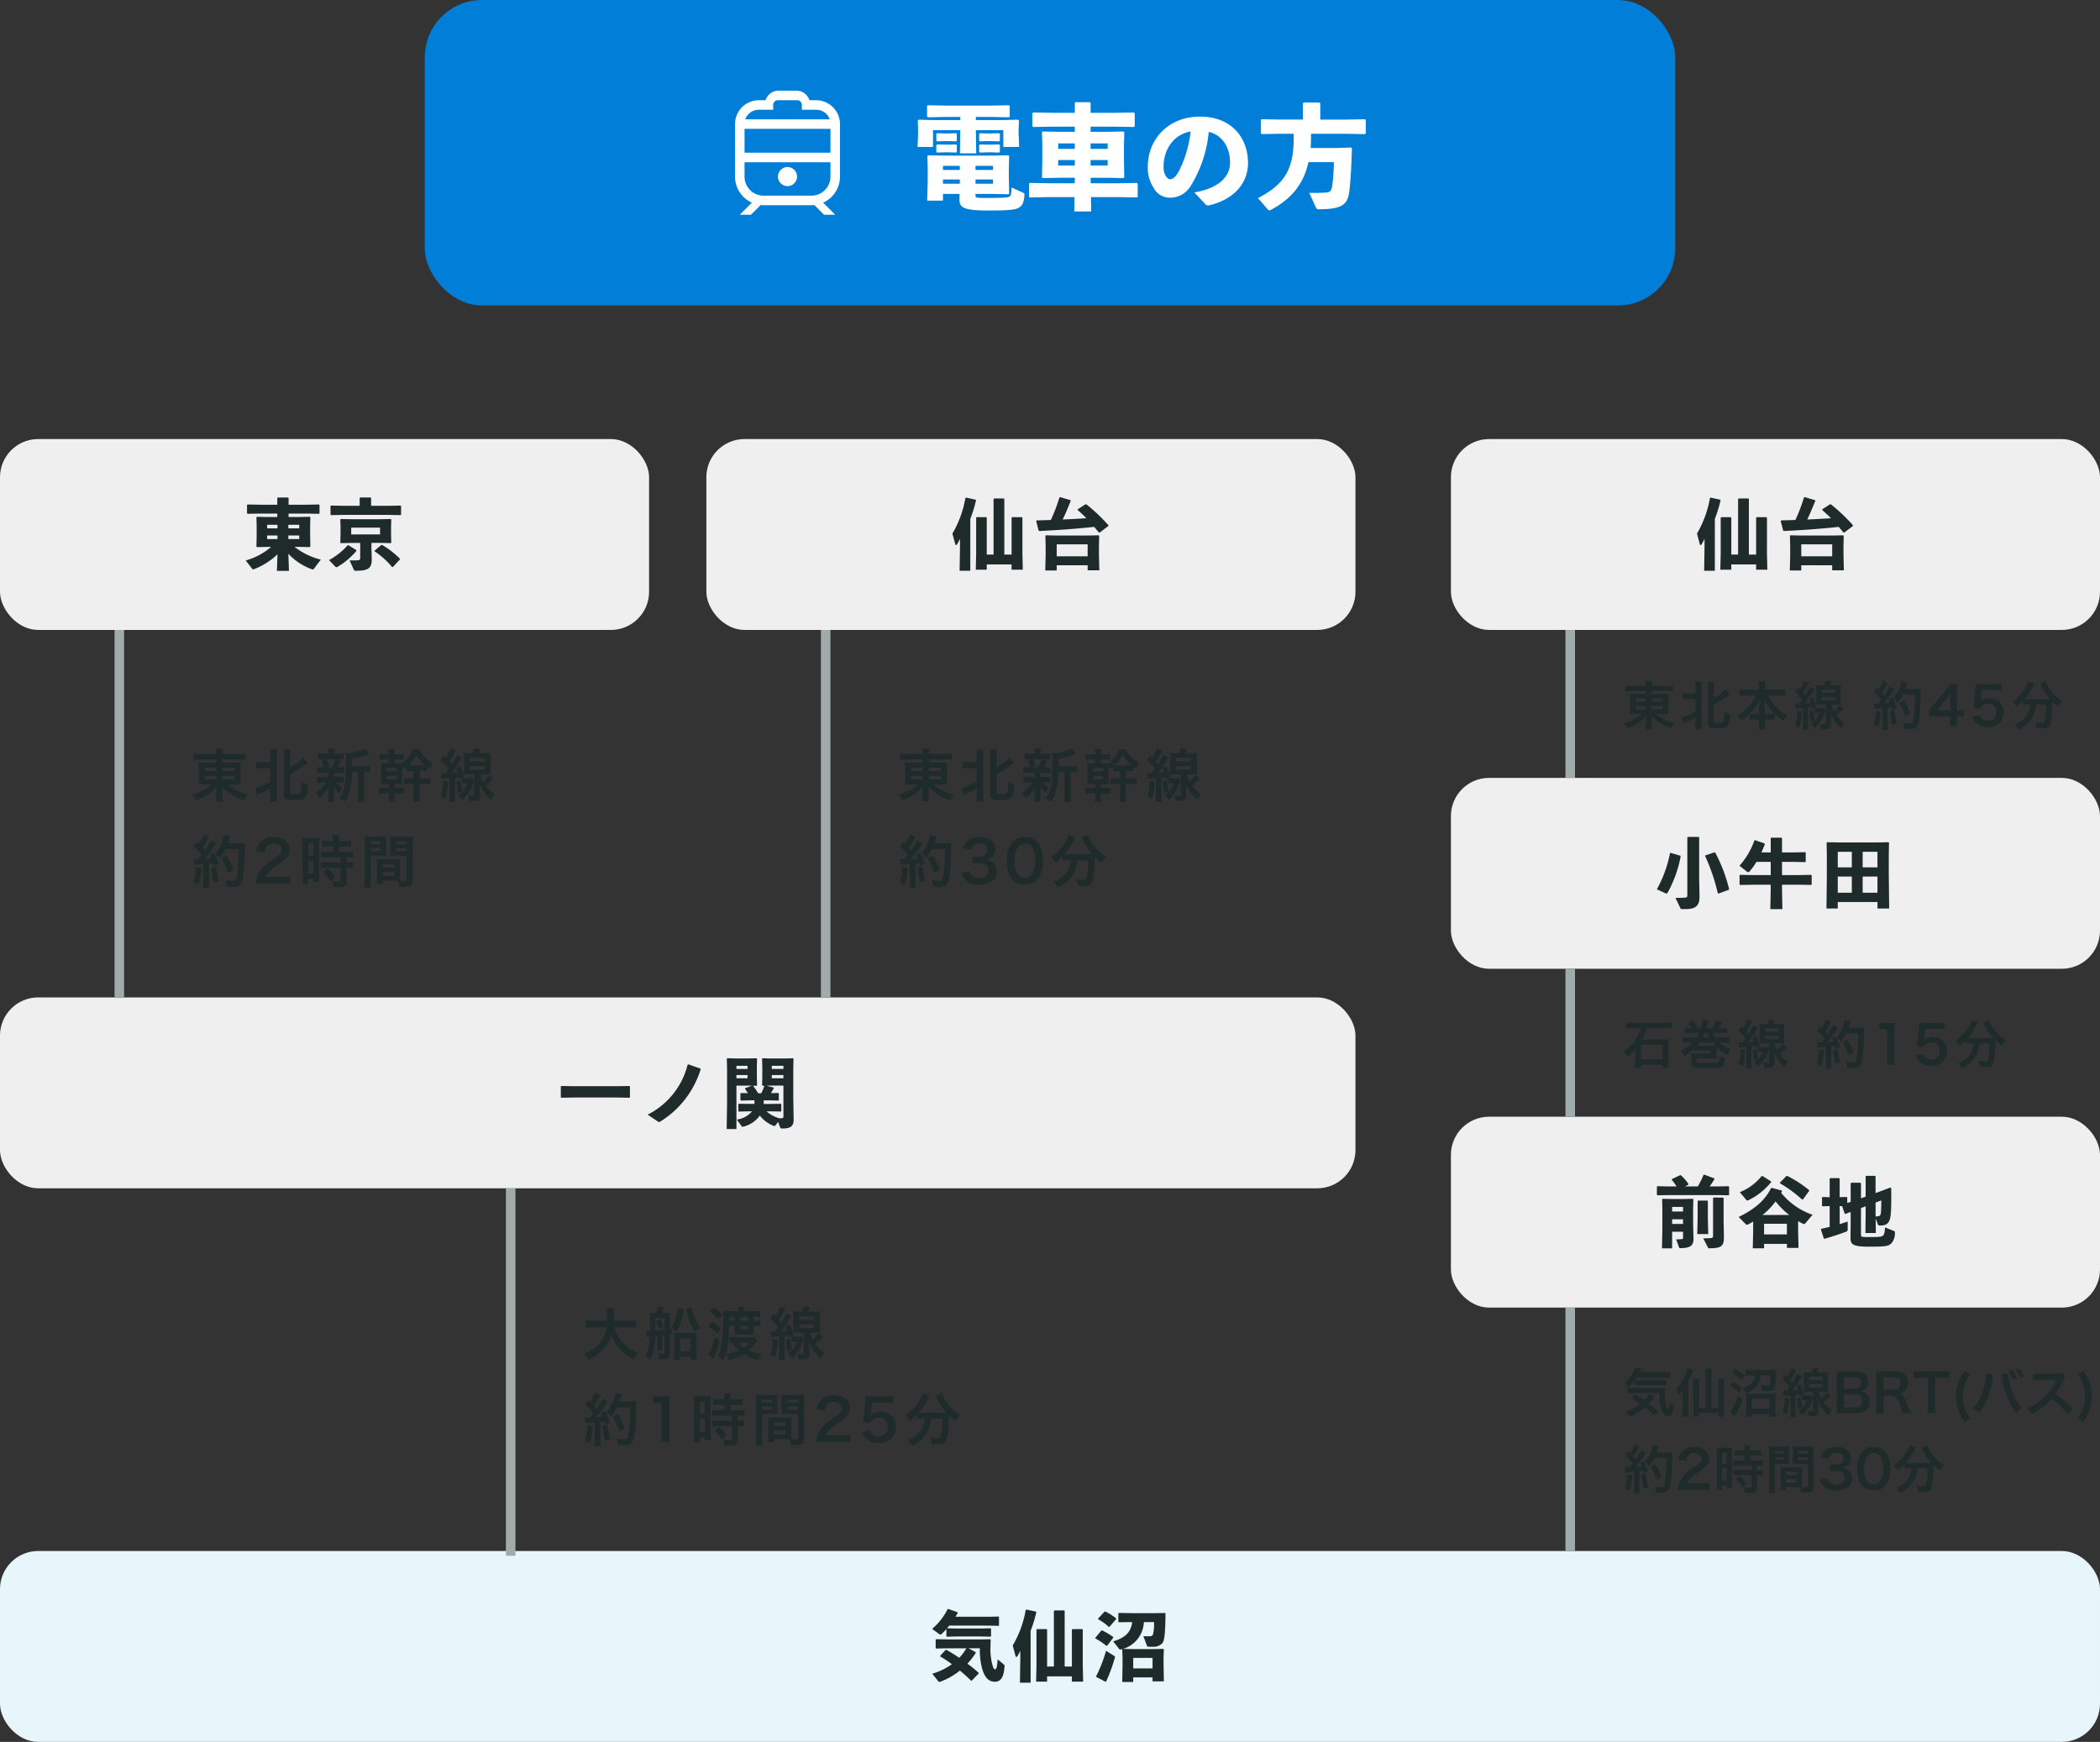 <svg xmlns="http://www.w3.org/2000/svg" width="440" height="365" viewBox="0 0 440 365">
  <rect x="0" y="0" width="440" height="365" fill="#333333" stroke="none"/>
  <g id="グループ_2844" data-name="グループ 2844" transform="translate(-760 -6869)">
    <g id="グループ_2836" data-name="グループ 2836" transform="translate(512 -223)">
      <rect id="長方形_1060" data-name="長方形 1060" width="136" height="40" rx="8" transform="translate(552 7184)" fill="#efefef"/>
      <rect id="長方形_1069" data-name="長方形 1069" width="136" height="40" rx="8" transform="translate(552 7255)" fill="#efefef"/>
      <rect id="長方形_1071" data-name="長方形 1071" width="136" height="40" rx="8" transform="translate(552 7326)" fill="#efefef"/>
      <rect id="長方形_1061" data-name="長方形 1061" width="136" height="40" rx="8" transform="translate(396 7184)" fill="#efefef"/>
      <rect id="長方形_1062" data-name="長方形 1062" width="136" height="40" rx="8" transform="translate(248 7184)" fill="#efefef"/>
      <rect id="長方形_1066" data-name="長方形 1066" width="284" height="40" rx="8" transform="translate(248 7301)" fill="#efefef"/>
      <rect id="長方形_1068" data-name="長方形 1068" width="440" height="40" rx="8" transform="translate(248 7417)" fill="#e7f6fb"/>
      <g id="グループ_2826" data-name="グループ 2826" transform="translate(-8)">
        <path id="パス_5139" data-name="パス 5139" d="M-7.584-1.968A12.435,12.435,0,0,0-2.656,1.28a.476.476,0,0,0,.192.032A.227.227,0,0,0-2.24,1.2L-.784-.736a14.613,14.613,0,0,1-5.5-2.672h1.136l2.032.048.144-.112-.048-2.32v-2l.048-1.792L-3.1-9.712l-2.208.048H-7.536v-.72h3.712l2.656.048.112-.112v-1.728l-.112-.112-2.656.048H-7.536v-1.408l-.1-.1H-9.824l-.08.1v1.408h-3.568l-2.624-.048-.144.08v1.76l.112.112,2.656-.048H-9.9v.72H-11.84l-2.32-.048-.112.1.048,1.744v2.16l-.048,2.24.112.112,2.24-.048h.736A13.777,13.777,0,0,1-16.512-.56l1.344,1.744c.064.08.112.128.192.128a.553.553,0,0,0,.192-.048,14.693,14.693,0,0,0,4.928-3.12l-.128,3.472h2.528Zm0-5.312v-.752H-5.3v.752Zm-2.272,0h-2.176v-.752h2.176Zm0,1.488v.752h-2.176v-.752Zm2.272,0H-5.3v.752H-7.584ZM9.824-4.24h1.984l2.064.048.112-.112-.048-1.6v-1.84l.048-1.392-.112-.112L11.648-9.2H5.728l-2.32-.048L3.3-9.136l.048,1.312v2L3.3-4.3l.112.112,2.24-.048H7.472v3.12c0,.384-.1.48-.432.512C6.768-.576,6-.56,5.248-.576l.9,1.984c.08.16.1.192.416.192,2.464,0,3.328-.464,3.328-2.352L9.824-3.136ZM5.584-6.016V-7.44h6.048v1.424Zm1.776-6H3.92l-2.544-.048-.128.1v1.776l.112.128,2.56-.048h9.424l2.576.048.112-.112v-1.776l-.112-.112-2.576.048H9.76v-1.632l-.112-.112H7.472l-.112.128ZM4.992-3.76l-.144.016A14,14,0,0,1,.928-.64L2.256.736A.333.333,0,0,0,2.5.848a.558.558,0,0,0,.272-.1,15.228,15.228,0,0,0,3.9-3.312l-.016-.176ZM15.776-.752l.016-.176a18.67,18.67,0,0,0-3.7-2.864L11.9-3.808l-1.424,1.2v.128A16.584,16.584,0,0,1,14.128.8l.192.016Z" transform="translate(324 7210)" fill="#1e2b2a"/>
      </g>
      <g id="グループ_2829" data-name="グループ 2829" transform="translate(345.259 7311)">
        <path id="パス_5148" data-name="パス 5148" d="M-21.728-5.024h8.944l2.656.048.112-.112v-2.24l-.112-.112-2.656.048h-8.944l-2.656-.048-.112.112v2.24l.112.112ZM2.08-11.92A16.056,16.056,0,0,1-6.3-1.44l2.08,1.408a.528.528,0,0,0,.288.144.8.8,0,0,0,.352-.144A19.686,19.686,0,0,0,4.8-10.928l-.048-.16-2.512-.88ZM15.568-2.128A5.053,5.053,0,0,1,12.384-.4l.96,1.328c.08.128.144.176.256.176a.705.705,0,0,0,.224-.048,5.915,5.915,0,0,0,3.376-2.3A6.662,6.662,0,0,0,20.064.9a.553.553,0,0,0,.192.048A.242.242,0,0,0,20.48.816L21.024.08l.432,1.152c.064.16.128.24.448.24,1.68,0,2.384-.432,2.384-1.856l-.08-4.576v-6.048l.048-2.128-.1-.112-1.712.048h-2.96l-1.7-.048-.112.112.048,1.7v2.032L17.68-7.616l.128.144.352-.016a16.922,16.922,0,0,1-.64,1.568h-.672A11.9,11.9,0,0,0,15.76-7.488l.736.016.128-.144-.048-1.792V-11.44l.048-1.7-.112-.112-1.7.048H12.1l-1.712-.048-.1.112.048,2.128v7.152l-.08,5.44H12.3v-9.1h2.5l.752.016-1.44.528v.144c.176.24.384.56.592.9l-1.456-.032-.112.1V-4.5l.112.112,2.1-.048h.736v.384a2.712,2.712,0,0,1-.016.368H14.992l-2.176-.032-.112.08V-2.16l.112.08,2.176-.048ZM18-3.68c.016-.192.016-.384.016-.592v-.16h1.04l2.016.048.112-.112V-5.872l-.112-.1-1.552.032c.224-.352.432-.72.624-1.072l-.1-.112-1.44-.368.9-.032h2.64v6.336c0,.384-.032.448-.224.48-.208.016-.384.032-.544.048a6.449,6.449,0,0,1-2.768-1.472h.88l2.1.048.112-.08V-3.632l-.112-.08-2.1.032Zm1.712-6.048h2.432v.672H19.712Zm0-1.28v-.656h2.432v.656Zm-7.408,0v-.656h2.32v.656Zm0,1.28h2.32v.672H12.3Z" transform="translate(44.741 16)" fill="#1e2b2a"/>
      </g>
      <g id="グループ_2833" data-name="グループ 2833" transform="translate(442 7427)">
        <path id="パス_5151" data-name="パス 5151" d="M-17.056-5.616H-14.7A15.445,15.445,0,0,0-14.352-1.9c.56,2.512,1.584,3.3,2.8,3.3C-10.416,1.392-9.7.64-9.52-1.84c.016-.192.016-.24-.192-.416L-10.976-3.3c-.08,1.792-.336,2.1-.528,2.1-.208,0-.352-.16-.528-.8a12.619,12.619,0,0,1-.448-3.68l.048-1.728-.112-.112-1.808.048h-7.232l-2.272-.048-.1.1v1.76l.112.1,2.256-.048h4.064a11.087,11.087,0,0,1-.768,1.152c-.224.288-.464.56-.72.832-.9-.608-1.824-1.184-2.7-1.664l-.16.016-1.12,1.216v.16A22.285,22.285,0,0,1-20.56-2.272a13.536,13.536,0,0,1-4.1,1.984l1.2,1.52a.432.432,0,0,0,.32.192.7.7,0,0,0,.16-.032,14.65,14.65,0,0,0,4.1-2.336c.864.72,1.664,1.44,2.336,2.112h.16L-14.96-.32l.016-.16c-.7-.624-1.5-1.28-2.352-1.92a14.988,14.988,0,0,0,1.744-2.24l-.032-.16Zm-2.752-6.608c.16-.256.32-.512.464-.768l-.032-.176-1.92-.688-.144.032A13.307,13.307,0,0,1-24.7-9.68l1.488,1.088a.384.384,0,0,0,.24.1.385.385,0,0,0,.272-.128c.32-.3.656-.64.992-1.024v1.5l.112.1,2.1-.048h4.928l2.112.048.1-.08v-1.6l-.1-.08-2.112.048H-19.5l-2.08-.048c.16-.176.32-.368.464-.56H-12.9l2.112.048.1-.08v-1.792l-.1-.08-2.112.048ZM3.072-1.792V-13.44l-.112-.112H.928l-.112.128V-1.792H-.608V-9.5l-.1-.128H-2.72l-.112.112v7.488l-.08,3.408h2.3V.272h5.2v1.1H6.944l-.08-3.408V-9.5l-.1-.128H4.7l-.112.112v7.728ZM-4.064-9.264a29.612,29.612,0,0,0,1.2-3.888l-.08-.144-2-.432-.144.08a22.212,22.212,0,0,1-2.72,7.456l.592,2.224c.032.112.1.176.176.176a.267.267,0,0,0,.208-.16A8.851,8.851,0,0,0-6.224-5.12v1.776L-6.3,1.6h2.24ZM21.488.48v.832h2.368l-.064-3.648V-3.568l.064-1.792-.144-.128-2.368.048H17.808L15.28-5.488l-.144.1L15.2-3.648v1.52L15.136,1.44h2.3V.48Zm0-1.872H17.44V-3.6h4.048Zm.3-9.712a8.169,8.169,0,0,1-.24,2.656.545.545,0,0,1-.512.3c-.208.016-.432.016-.688.016-.24,0-.5,0-.784-.016l.752,2c.064.16.128.208.352.208h.72a2.592,2.592,0,0,0,2.112-.7c.5-.512.656-2.208.7-6.272l-.1-.1-1.76.032H16.5l-2.08-.048-.1.112v1.776l.112.08L16.5-11.1h.72c-.256,2.112-1.44,3.28-3.984,4.032L14.5-5.456a.326.326,0,0,0,.24.1.508.508,0,0,0,.208-.032,6.129,6.129,0,0,0,4.72-5.712Zm-7.92-.64-.032-.16a13.547,13.547,0,0,0-2.224-1.408l-.192.032-1.36,1.456.032.128A10.712,10.712,0,0,1,12.3-10.112l.192-.032Zm-.608,3.9L13.216-8a14.474,14.474,0,0,0-2.288-1.36l-.192.048L9.488-7.792l.048.128a14.586,14.586,0,0,1,2.272,1.536L12-6.176ZM9.728.416l1.888.976.16-.08a33.827,33.827,0,0,0,1.808-4.944.292.292,0,0,0-.128-.384L11.744-5.088A29.149,29.149,0,0,1,9.664.256Z" transform="translate(26 16)" fill="#1e2b2a"/>
      </g>
      <g id="グループ_2827" data-name="グループ 2827" transform="translate(140)">
        <path id="パス_5140" data-name="パス 5140" d="M-5.568-1.792V-13.44l-.112-.112H-7.712l-.112.128V-1.792H-9.248V-9.5l-.1-.128H-11.36l-.112.112v7.488l-.08,3.408h2.3V.272h5.2v1.1H-1.7l-.08-3.408V-9.5l-.1-.128H-3.936l-.112.112v7.728ZM-12.7-9.264a29.612,29.612,0,0,0,1.2-3.888l-.08-.144-2-.432-.144.08a22.212,22.212,0,0,1-2.72,7.456l.592,2.224c.032.112.1.176.176.176a.267.267,0,0,0,.208-.16,8.851,8.851,0,0,0,.608-1.168v1.776l-.08,4.944h2.24ZM14.432-6.416l1.792-1.36v-.176a35.87,35.87,0,0,0-4.608-4.368h-.208L9.792-11.264v.128c.576.5,1.2,1.088,1.84,1.728-1.664.112-3.312.192-4.976.272.544-1.12,1.024-2.272,1.7-3.92l-.08-.144L6.1-13.84l-.128.1a37,37,0,0,1-1.792,4.7c-.976.032-1.952.064-2.944.08L1.1-8.832l.512,2,.144.1c4.176-.192,7.936-.48,11.5-.864.336.384.672.784.976,1.184ZM11.888.448V1.5h2.448l-.08-3.152V-3.44L14.3-5.728l-.112-.1-2.384.048H5.536l-2.4-.048-.1.1L3.088-3.44v1.792l-.08,3.184h2.4V.448Zm0-1.872H5.408V-3.936h6.48Z" transform="translate(324 7210)" fill="#1e2b2a"/>
      </g>
      <g id="グループ_2828" data-name="グループ 2828" transform="translate(267)">
        <path id="パス_5141" data-name="パス 5141" d="M-5.568-1.792V-13.44l-.112-.112H-7.712l-.112.128V-1.792H-9.248V-9.5l-.1-.128H-11.36l-.112.112v7.488l-.08,3.408h2.3V.272h5.2v1.1H-1.7l-.08-3.408V-9.5l-.1-.128H-3.936l-.112.112v7.728ZM-12.7-9.264a29.612,29.612,0,0,0,1.2-3.888l-.08-.144-2-.432-.144.08a22.212,22.212,0,0,1-2.72,7.456l.592,2.224c.032.112.1.176.176.176a.267.267,0,0,0,.208-.16,8.851,8.851,0,0,0,.608-1.168v1.776l-.08,4.944h2.24ZM14.432-6.416l1.792-1.36v-.176a35.87,35.87,0,0,0-4.608-4.368h-.208L9.792-11.264v.128c.576.5,1.2,1.088,1.84,1.728-1.664.112-3.312.192-4.976.272.544-1.12,1.024-2.272,1.7-3.92l-.08-.144L6.1-13.84l-.128.1a37,37,0,0,1-1.792,4.7c-.976.032-1.952.064-2.944.08L1.1-8.832l.512,2,.144.1c4.176-.192,7.936-.48,11.5-.864.336.384.672.784.976,1.184ZM11.888.448V1.5h2.448l-.08-3.152V-3.44L14.3-5.728l-.112-.1-2.384.048H5.536l-2.4-.048-.1.1L3.088-3.44v1.792l-.08,3.184h2.4V.448Zm0-1.872H5.408V-3.936h6.48Z" transform="translate(353 7210)" fill="#1e2b2a"/>
      </g>
      <g id="グループ_2837" data-name="グループ 2837" transform="translate(267 71)">
        <path id="パス_5143" data-name="パス 5143" d="M-15.984-4.944V-13.52l-.112-.112h-2.256l-.112.112v12.1c0,.384-.1.48-.432.512-.656.048-1.3.048-2.048.048L-19.92,1.3c.08.16.128.192.416.192h.688c2.464,0,2.928-1.04,2.9-2.768Zm6.208,2.4.064-.16a32.482,32.482,0,0,0-2.912-7.648l-.16-.048-1.92.656-.032.128A39.03,39.03,0,0,1-12.08-1.824l.144.064Zm-12.192-7.744-.128.064a25.582,25.582,0,0,1-2.752,7.568l1.808.832a.426.426,0,0,0,.192.048c.1,0,.192-.064.288-.224a25.306,25.306,0,0,0,2.7-7.568l-.08-.128ZM-.992-5.632h-3.76L-7.424-5.68l-.1.1v1.92l.112.1,2.656-.048h3.76v1.168L-1.072,1.5H1.456l-.08-3.952V-3.616h3.44l2.672.048.1-.08V-5.6l-.1-.08-2.672.048H1.376V-8.4H3.808l2.432.048.1-.08v-1.92l-.1-.08-2.432.048H1.376v-2.96l-.1-.128H-.88l-.112.112v2.976H-2.944c.24-.528.48-1.1.72-1.712l-.064-.16-1.984-.7-.144.064a15.836,15.836,0,0,1-3.12,5.3l1.552,1.232a.412.412,0,0,0,.256.112.462.462,0,0,0,.336-.192A13.163,13.163,0,0,0-3.984-8.4H-.992ZM13.056.016h8.32v1.36h2.448l-.08-7.184V-9.68l.048-2.736-.128-.1-2.688.048h-7.44l-2.688-.048-.128.1.048,2.736v4.112l-.08,6.944h2.368ZM16-7.248H13.056v-3.264H16Zm2.272,0v-3.264h3.1v3.264ZM16-5.328v3.392H13.056V-5.328Zm2.272,0h3.1v3.392h-3.1Z" transform="translate(353 7210)" fill="#1e2b2a"/>
      </g>
      <g id="グループ_2838" data-name="グループ 2838" transform="translate(267 142)">
        <path id="パス_5145" data-name="パス 5145" d="M-22.416-11.392l-2.3-.048-.128.1v1.68l.112.128,2.32-.048H-12.16l2.336.048.112-.112v-1.68l-.112-.112-2.336.048h-1.632a16.46,16.46,0,0,0,1.024-1.568l-.1-.144-2.064-.768-.144.064a18.842,18.842,0,0,1-1.184,2.416h-2.688l.672-.352.064-.144a9.953,9.953,0,0,0-1.584-1.84l-.16-.032-1.728.816-.064.144a12.346,12.346,0,0,1,1.04,1.408ZM-19.36-1.9V-.688c0,.256-.064.32-.256.336-.32.032-.752.048-1.184.048l.592,1.664c.048.144.1.176.336.176,1.9,0,2.736-.48,2.7-1.952l-.08-3.088V-6.688l.048-2-.112-.112-2.016.048h-2.288L-23.632-8.8l-.112.112.048,2v4.32l-.08,3.952h2.128V-1.9Zm0-1.632h-2.288v-.976h2.288Zm0-2.608h-2.288V-7.1h2.288Zm5.088-2.288h-1.92l-.112.112v3.712l-.08,3.2h2.3l-.08-3.2V-8.32Zm3.408,4.256V-8.944l-.112-.112H-12.96l-.112.112v7.856c0,.384-.1.48-.432.512-.272.032-.88.064-1.632.064l.976,1.888c.08.16.1.192.416.192,2.464,0,2.976-.512,2.944-2.416Zm15.616.048c.3.176.608.352.928.512a.607.607,0,0,0,.288.1c.128,0,.24-.08.4-.272L7.776-5.456A14.338,14.338,0,0,1,1.2-10.048c.064-.112.112-.208.176-.32l-.048-.16-2.08-.56-.176.048C-2.176-8.5-4.32-6.64-7.712-4.992L-6.3-3.568c.144.144.24.208.352.208a.794.794,0,0,0,.3-.112c.336-.192.656-.368.976-.56v2.176l-.08,3.424h2.368V.64H2.4v.848H4.832L4.752-1.9ZM-2.72-5.408A14.967,14.967,0,0,0,.032-8.256,15.572,15.572,0,0,0,2.9-5.408Zm.336,4.064V-3.568H2.4v2.224Zm-.352-12.24-.16.016a10.965,10.965,0,0,1-4.576,3.376l1.36,1.616a.276.276,0,0,0,.224.128A.552.552,0,0,0-5.68-8.5,13.79,13.79,0,0,0-.9-12.3l-.032-.16Zm9.776,2.96A24.541,24.541,0,0,0,2.464-13.6l-.16.016L.96-12.208v.176A26.361,26.361,0,0,1,5.568-8.656H5.76l1.312-1.808ZM18.9-7.232v1.456l-.048,4.144h2.176l-.032-3.024.448,1.168c.1.272.176.288.432.288,1.52,0,2.16-.5,2.3-2.608.1-1.424.1-2.784.08-5.232l-.176-.128-1.536.592L20.976-10v-3.488l-.128-.128h-1.84L18.9-13.5v4.256L17.92-8.9v-3.12l-.128-.144h-1.92l-.112.128v3.888l-.72.208V-9.1l-.1-.08-1.488.032v-3.872l-.112-.112H11.472l-.112.128v3.872l-1.5-.048-.1.1v1.76l.112.1L11.36-7.28v4.368c-.576.144-1.168.272-1.76.4l-.08.144L10.128-.5l.144.08c1.5-.432,3.488-1.072,4.544-1.5a.432.432,0,0,0,.32-.5V-4.032c-.56.192-1.12.368-1.68.544V-7.264h.512L14.512-5.7l.144.08,1.1-.432V-3.52L15.728-.544c0,1.264.464,1.776,3.824,1.776,3.456,0,4.032-.1,4.672-.624a3.168,3.168,0,0,0,.8-2.336c.016-.192,0-.256-.176-.32L22.96-2.8c-.064,1.12-.176,1.5-.448,1.728-.256.224-.656.288-2.816.288-1.728,0-1.776-.016-1.776-.528V-6.864Zm2.08-.784,1.2-.448c0,.96-.032,2.048-.08,2.512-.064.592-.192.736-.48.784a2.8,2.8,0,0,1-.64.064Z" transform="translate(353 7210)" fill="#1e2b2a"/>
      </g>
      <rect id="長方形_1063" data-name="長方形 1063" width="2" height="77" transform="translate(272 7224)" fill="#a0acab"/>
      <rect id="長方形_1065" data-name="長方形 1065" width="2" height="31" transform="translate(576 7224)" fill="#a0acab"/>
      <rect id="長方形_1070" data-name="長方形 1070" width="2" height="31" transform="translate(576 7295)" fill="#a0acab"/>
      <rect id="長方形_1072" data-name="長方形 1072" width="2" height="51" transform="translate(576 7366)" fill="#a0acab"/>
      <path id="パス_5150" data-name="パス 5150" d="M5.292-7.848v.672H2.928a8.412,8.412,0,0,1-1.308-.06A11.454,11.454,0,0,1,1.668-6v2.208c-.012.828-.012.828-.012.876a1.564,1.564,0,0,0-.036.348,9.152,9.152,0,0,1,1.356-.06h1.3A7.123,7.123,0,0,1,2.556-1.392,10.047,10.047,0,0,1,.3-.5,5.128,5.128,0,0,1,.972.708,12.451,12.451,0,0,0,3.024-.216a7.813,7.813,0,0,0,2.292-1.9c-.012.228-.024.672-.024.816v.864A9.622,9.622,0,0,1,5.208.936H6.684A7.35,7.35,0,0,1,6.6-.432V-1.3c0-.2-.012-.432-.024-.828A7.78,7.78,0,0,0,8.676-.4,12.565,12.565,0,0,0,11.136.7,7.932,7.932,0,0,1,11.82-.576,8.462,8.462,0,0,1,7.656-2.628H9.1a9.474,9.474,0,0,1,1.344.06,9.457,9.457,0,0,1-.048-1.224v-2.22c0-.456.012-.852.048-1.212a11.617,11.617,0,0,1-1.332.048H6.6v-.672H9.96a12.821,12.821,0,0,1,1.488.072V-9.1a10.054,10.054,0,0,1-1.572.084H6.6a5.96,5.96,0,0,1,.072-1.08H5.208a6.931,6.931,0,0,1,.084,1.08H2.124A10.564,10.564,0,0,1,.588-9.1v1.32A10.261,10.261,0,0,1,2.04-7.848Zm0,1.7v.732H2.94v-.732Zm1.308,0H9.12v.732H6.6ZM5.292-4.416v.756H2.94v-.756Zm1.308,0H9.12v.756H6.6Zm10.032-1.6v2.844a19.689,19.689,0,0,1-2.184,1,4.879,4.879,0,0,1-1.02.312l.444,1.428c.12-.06.324-.156.528-.24.852-.384,1.512-.7,2.232-1.1V-.5A11.219,11.219,0,0,1,16.56.948h1.5a8.867,8.867,0,0,1-.072-1.44v-8.1A8.319,8.319,0,0,1,18.06-9.96h-1.5a10.169,10.169,0,0,1,.072,1.368v1.32h-1.8A5.335,5.335,0,0,1,13.7-7.344v1.4a5.755,5.755,0,0,1,1.128-.072ZM20.808-4.74c.852-.468.852-.468,1.344-.768.552-.348,1.56-1.044,1.908-1.32.192-.156.264-.216.384-.3L23.5-8.256A11,11,0,0,1,20.808-6.2V-8.58a8.748,8.748,0,0,1,.072-1.38H19.4a9.766,9.766,0,0,1,.072,1.38V-.612c0,.564.144.876.5,1.044a3.922,3.922,0,0,0,1.74.192A9.517,9.517,0,0,0,22.944.576,1.789,1.789,0,0,0,23.82.228c.408-.36.624-1.236.7-2.856a6.522,6.522,0,0,1-1.272-.528,7.147,7.147,0,0,1-.216,2.208c-.144.276-.408.348-1.248.348-.816,0-.972-.06-.972-.36Zm12.948-1.7V-8.028a16.485,16.485,0,0,0,3.288-.816c.216-.072.264-.1.4-.132l-.984-1.164a9.832,9.832,0,0,1-4.044,1.02,13.949,13.949,0,0,1,.072,1.872c0,4.548-.3,6.12-1.44,7.512a5.537,5.537,0,0,1,1.188.792A7.311,7.311,0,0,0,33.3-1.356a15.659,15.659,0,0,0,.444-3.876h1.284V-.4a8.537,8.537,0,0,1-.072,1.416h1.4A8.279,8.279,0,0,1,36.288-.4V-5.232h.3a6.837,6.837,0,0,1,.96.048V-6.516a5.935,5.935,0,0,1-1.092.072Zm-4.992,1.4v.852H27.552a6.6,6.6,0,0,1-1.116-.06v1.272a6.716,6.716,0,0,1,1.092-.06h.78a6.178,6.178,0,0,1-2.1,2.064A4.5,4.5,0,0,1,26.82.252a6,6,0,0,0,1.98-2.22c-.024.276-.036.588-.036.816v1.2A7,7,0,0,1,28.7,1h1.38a5.749,5.749,0,0,1-.072-1V-1.2c0-.06-.012-.432-.012-.468-.012-.312-.012-.312-.024-.468a6.087,6.087,0,0,0,1.176,1.3,7.264,7.264,0,0,1,.576-1.14,5.263,5.263,0,0,1-1.236-1.056h.444a8.826,8.826,0,0,1,1.092.048v-1.26a6.627,6.627,0,0,1-1.092.06h-.924V-5.04h.972a9.169,9.169,0,0,1,1.1.048V-6.276a6.611,6.611,0,0,1-1.1.06h-.24a4.314,4.314,0,0,0,.264-.528,2.333,2.333,0,0,1,.2-.444c.108-.264.108-.264.18-.42L30.372-7.9h.492a9.483,9.483,0,0,1,1.128.048V-9.132a6.6,6.6,0,0,1-1.116.06H30.06v-.18a4.4,4.4,0,0,1,.06-.876H28.668a4.623,4.623,0,0,1,.06.876v.18h-.912a6.909,6.909,0,0,1-1.152-.06v1.284A9.355,9.355,0,0,1,27.792-7.9h.564L27.3-7.632a5.011,5.011,0,0,1,.528,1.416H27.54a6.511,6.511,0,0,1-1.116-.06v1.284a8.826,8.826,0,0,1,1.092-.048ZM30.2-7.9a6.739,6.739,0,0,1-.672,1.68H27.888L28.956-6.5A5.313,5.313,0,0,0,28.44-7.9ZM41.472-8.928h-.84A5.683,5.683,0,0,1,39.5-9v1.236a7.5,7.5,0,0,1,1.128-.06h.84v.744H40.98c-.612,0-.888-.012-1.164-.036a11.051,11.051,0,0,1,.048,1.188v1.92a13.266,13.266,0,0,1-.048,1.356c.384-.024.648-.036,1.164-.036h.492v.78h-.9a7.9,7.9,0,0,1-1.128-.06V-.684a5.9,5.9,0,0,1,1.128-.072h.9v.468a8.286,8.286,0,0,1-.072,1.32h1.344a7.938,7.938,0,0,1-.072-1.32V-.756h.864a10.268,10.268,0,0,1,1.116.06V-1.968a7.138,7.138,0,0,1-1.116.06h-.864v-.78h.444c.72,0,.792,0,1.2.024-.024-.348-.036-.648-.036-1.356V-6.468a3.721,3.721,0,0,1,.42.624c.264-.2.324-.264.5-.408v.828c.252-.024.252-.024,1.188-.048h.276v1.56H45.84a8.007,8.007,0,0,1-1.2-.072v1.32a11.174,11.174,0,0,1,1.188-.06h.84v2.4A10.218,10.218,0,0,1,46.6,1.032H48a8.5,8.5,0,0,1-.084-1.356v-2.4h1.1a12.026,12.026,0,0,1,1.212.06v-1.32A8.9,8.9,0,0,1,49-3.912h-1.08v-1.56h.444a8.888,8.888,0,0,1,1.116.048v-.864a6,6,0,0,0,.612.408,4.916,4.916,0,0,1,.6-1.236,6.209,6.209,0,0,1-2.832-2.892H46.512a6.06,6.06,0,0,1-2.2,2.9c-.288.024-.444.024-1.2.024H42.66v-.744h.816a10.2,10.2,0,0,1,1.116.048V-9a5.766,5.766,0,0,1-1.116.072H42.66v-.12a4.429,4.429,0,0,1,.084-1.032H41.4a6.255,6.255,0,0,1,.072,1.02Zm4.86,2.292a6.514,6.514,0,0,1-.684-.024,6.564,6.564,0,0,0,1.56-2.16,8.862,8.862,0,0,0,1.8,2.172c-.276.012-.42.012-.672.012Zm-5.316.552h2.136v.708H41.016Zm0,1.68H43.14V-3.7H41.016Zm11.508.588A8.183,8.183,0,0,1,53.7-3.924c.252-.012.408-.012.48-.024V-.264a9.724,9.724,0,0,1-.072,1.272h1.3a7.007,7.007,0,0,1-.072-1.26V-4.044c.384-.036.384-.036.888-.1.036.192.036.192.072.348l.936-.42a13.236,13.236,0,0,0-.756-2.232l-.888.348a8.69,8.69,0,0,1,.348.96c-.336.036-.612.06-1.32.108a31.166,31.166,0,0,0,1.8-2.592c.18-.288.264-.42.408-.648l-1.068-.576a12.264,12.264,0,0,1-1.128,2.028c-.24-.312-.24-.312-.444-.564a17.062,17.062,0,0,0,1.092-1.9,4.12,4.12,0,0,1,.264-.5l-1.164-.432a7.11,7.11,0,0,1-.936,2l-.444-.468-.624,1.032a12.291,12.291,0,0,1,1.62,1.764c-.264.384-.36.516-.66.9h-.372a4.053,4.053,0,0,1-.564-.036Zm9.156-.936a11.112,11.112,0,0,1,1.14.048,9.546,9.546,0,0,1-.048-1.152v-2.16a10.594,10.594,0,0,1,.048-1.2,9.025,9.025,0,0,1-1.164.048H60.324c.132-.288.216-.48.36-.864l-1.344-.192a6.59,6.59,0,0,1-.324,1.056h-.684a9.391,9.391,0,0,1-1.164-.048,11.243,11.243,0,0,1,.048,1.176v2.172A10.714,10.714,0,0,1,57.168-4.7c.336-.036.768-.048,1.188-.048h1.008V-.576c0,.228-.072.288-.372.288A5.661,5.661,0,0,1,58.008-.4,3.635,3.635,0,0,1,58.332.816,2.261,2.261,0,0,0,58.74.84h.312a.178.178,0,0,0,.072.012c1.056,0,1.452-.3,1.44-1.068L60.552-1.26c0-.372-.036-.888-.108-1.62A7.561,7.561,0,0,0,61.644-.7,6.342,6.342,0,0,0,62.9.588,3.986,3.986,0,0,1,63.672-.6a6.806,6.806,0,0,1-1.86-1.764,14.189,14.189,0,0,0,1.56-1.476l-.852-.768a8.064,8.064,0,0,1-1.284,1.344,5.124,5.124,0,0,1-.588-1.488ZM58.428-8.184h3.12v.756h-3.12Zm0,1.692h3.12v.756h-3.12Zm-5.58,3.12A10.959,10.959,0,0,1,52.38-.108l1.008.516a14.611,14.611,0,0,0,.492-3.66Zm2.736.132a14.7,14.7,0,0,1,.3,2.424l.948-.264a16.731,16.731,0,0,0-.4-2.388ZM58-2.832a5.28,5.28,0,0,1-1.968,2.46,3.224,3.224,0,0,1,.816.96A7.765,7.765,0,0,0,58.224-.96a7.424,7.424,0,0,0,.984-2.124,2.539,2.539,0,0,1,.108-.324l-.432-.564a3.2,3.2,0,0,1-.564.036H57.5a3.647,3.647,0,0,1-.732-.048v1.2a3.785,3.785,0,0,1,.7-.048ZM.708,14.232a7.149,7.149,0,0,1,.78-.072c.24-.024.612-.048,1.128-.084v3.672a8.825,8.825,0,0,1-.072,1.284h1.32a8.825,8.825,0,0,1-.072-1.284v-3.78c.216-.012.492-.048.852-.084.048.192.072.288.132.564l1.008-.42a18.025,18.025,0,0,0-.948-2.34l-.9.36a6.561,6.561,0,0,1,.348.816c-.612.072-.66.072-1.368.108a31.344,31.344,0,0,0,2.028-2.7,4.973,4.973,0,0,1,.4-.552l-1.1-.636a13.689,13.689,0,0,1-1.3,2.1c-.168-.216-.3-.36-.5-.6A16.14,16.14,0,0,0,3.552,8.748c.132-.24.18-.324.252-.432l-1.14-.468a8.778,8.778,0,0,1-1,1.944c-.12-.144-.192-.216-.36-.42l-.684,1a11.136,11.136,0,0,1,1.644,1.776c-.24.312-.288.372-.7.876-.276.012-.4.012-.48.012A3.155,3.155,0,0,1,.576,13ZM10,10.92A33.257,33.257,0,0,1,9.612,16.7c-.144.744-.276.888-.816.888a9.329,9.329,0,0,1-1.572-.156A4.909,4.909,0,0,1,7.56,18.78c.432.036.8.048,1.116.048a2.566,2.566,0,0,0,1.536-.312c.4-.312.612-.972.8-2.352.132-.984.264-3.072.276-4.44a15.293,15.293,0,0,1,.06-2.088,6.576,6.576,0,0,1-.984.048H7.752c.144-.372.192-.516.348-1.008a4.114,4.114,0,0,1,.156-.492l-1.344-.24A7.729,7.729,0,0,1,6.48,9.456a7.768,7.768,0,0,1-1.416,2.388,3.5,3.5,0,0,1,.96.972,8.367,8.367,0,0,0,1.2-1.9ZM1.08,14.64a11.272,11.272,0,0,1-.564,3.228l1.068.492a13.338,13.338,0,0,0,.588-3.552Zm3.168.168A28.141,28.141,0,0,1,4.7,17.892L5.8,17.628a29.648,29.648,0,0,0-.576-3.06Zm4.68.516a13.747,13.747,0,0,0-1.476-3.012l-1.044.576a13.2,13.2,0,0,1,1.368,3.048Zm10.08,2.82c.768,0,1.248.024,1.812.072V16.632a12.608,12.608,0,0,1-1.752.1h-3.36a2.893,2.893,0,0,1,.684-1.08,10.5,10.5,0,0,1,1.428-1.2,15.023,15.023,0,0,0,2.016-1.476,2.436,2.436,0,0,0,.852-1.92c0-1.644-1.3-2.652-3.4-2.652a3.489,3.489,0,0,0-2.748,1.068,3.6,3.6,0,0,0-.828,1.92l1.716.2a2.281,2.281,0,0,1,.372-1.1,1.7,1.7,0,0,1,1.524-.708c1.02,0,1.656.5,1.656,1.32,0,.612-.336,1.008-1.44,1.764a16.525,16.525,0,0,0-1.98,1.452,5.922,5.922,0,0,0-1.644,2.352,6.132,6.132,0,0,0-.312,1.536,11.059,11.059,0,0,1,1.548-.06Zm10.764-7.776v1.14H28.536a9.231,9.231,0,0,1-1.332-.072v1.272c.372-.036.816-.06,1.32-.06h2.844v1.02H28.524a8.9,8.9,0,0,1-1.308-.06v1.308a10.747,10.747,0,0,1,1.284-.072h2.868V17.4c0,.264-.072.324-.444.324a10.691,10.691,0,0,1-1.344-.1,3.093,3.093,0,0,1,.288,1.26c.828.012.828.012.936.012a3.363,3.363,0,0,0,1.32-.192c.36-.168.48-.456.48-1.152V14.844h.156a6.524,6.524,0,0,1,1.188.072V13.608a7.319,7.319,0,0,1-1.188.06H32.6v-1.02h.2a7.8,7.8,0,0,1,1.176.06V11.436a8.857,8.857,0,0,1-1.308.072H31.02v-1.14h1.32a8.705,8.705,0,0,1,1.236.06V9.156a8.847,8.847,0,0,1-1.248.072H31.02V8.9a6.38,6.38,0,0,1,.06-.9H29.7a5.363,5.363,0,0,1,.072.9v.324H28.716a8.73,8.73,0,0,1-1.248-.072v1.272a10.162,10.162,0,0,1,1.284-.06Zm-6.348,6.42a10.932,10.932,0,0,1-.072,1.428h1.26V17.208H25.7v.6h1.224c-.024-.3-.036-.564-.036-1.2V9.744a9,9,0,0,1,.036-1.188c-.288.024-.5.036-1.044.036H24.432a10.4,10.4,0,0,1-1.056-.036,11.25,11.25,0,0,1,.048,1.212Zm1.2-7.056H25.7V12.24h-1.08Zm0,3.612H25.7v2.7h-1.08Zm5.652,3.48A9.209,9.209,0,0,0,28.7,14.988l-1.02.672a9.167,9.167,0,0,1,1.536,1.968Zm13.536-2.736c0-.468.012-.768.036-1.08a9.651,9.651,0,0,1-1.116.048H40.056a9.784,9.784,0,0,1-1.116-.048c.024.324.036.66.036,1.08v2.928a8.273,8.273,0,0,1-.084,1.2h1.272v-.672h2.544c.1,0,.324,0,.672.012a4.558,4.558,0,0,1,.312,1.236c.612.036.66.036.828.036a3.655,3.655,0,0,0,1.356-.144c.432-.18.576-.492.576-1.212V9.612c0-.6.012-.9.048-1.332a10.764,10.764,0,0,1-1.236.048h-2.3a10.268,10.268,0,0,1-1.224-.048c.024.372.036.708.036,1.116v1.836c0,.516-.012.744-.036,1.092.3-.024.684-.036,1.1-.036H45.2V17.3c0,.24-.108.324-.444.324-.216,0-.648-.036-.912-.06-.024-.312-.036-.588-.036-1.044ZM42.96,9.3H45.2v.6H42.96Zm0,1.452H45.2v.612H42.96Zm-2.8,3.312h2.448v.72H40.164Zm0,1.692h2.448v.78H40.164Zm-2.508-3.468h2.172c.42,0,.792.012,1.1.036-.024-.264-.036-.54-.036-1.092V9.4c0-.468.012-.732.036-1.116a10.139,10.139,0,0,1-1.224.048H37.584a10.9,10.9,0,0,1-1.236-.048A13.3,13.3,0,0,1,36.4,9.624V17.46a10.728,10.728,0,0,1-.072,1.488h1.4a10.409,10.409,0,0,1-.072-1.476Zm0-2.988H39.72v.6H37.656Zm0,1.452H39.72v.612H37.656Z" transform="translate(288 7259)" fill="#1e2b2a"/>
      <g id="グループ_2831" data-name="グループ 2831">
        <rect id="長方形_1064" data-name="長方形 1064" width="2" height="77" transform="translate(420 7224)" fill="#a0acab"/>
        <path id="パス_5149" data-name="パス 5149" d="M5.292-7.848v.672H2.928a8.412,8.412,0,0,1-1.308-.06A11.454,11.454,0,0,1,1.668-6v2.208c-.012.828-.012.828-.012.876a1.564,1.564,0,0,0-.036.348,9.152,9.152,0,0,1,1.356-.06h1.3A7.123,7.123,0,0,1,2.556-1.392,10.047,10.047,0,0,1,.3-.5,5.128,5.128,0,0,1,.972.708,12.451,12.451,0,0,0,3.024-.216a7.813,7.813,0,0,0,2.292-1.9c-.012.228-.024.672-.024.816v.864A9.622,9.622,0,0,1,5.208.936H6.684A7.35,7.35,0,0,1,6.6-.432V-1.3c0-.2-.012-.432-.024-.828A7.78,7.78,0,0,0,8.676-.4,12.565,12.565,0,0,0,11.136.7,7.932,7.932,0,0,1,11.82-.576,8.462,8.462,0,0,1,7.656-2.628H9.1a9.474,9.474,0,0,1,1.344.06,9.457,9.457,0,0,1-.048-1.224v-2.22c0-.456.012-.852.048-1.212a11.617,11.617,0,0,1-1.332.048H6.6v-.672H9.96a12.821,12.821,0,0,1,1.488.072V-9.1a10.054,10.054,0,0,1-1.572.084H6.6a5.96,5.96,0,0,1,.072-1.08H5.208a6.931,6.931,0,0,1,.084,1.08H2.124A10.564,10.564,0,0,1,.588-9.1v1.32A10.261,10.261,0,0,1,2.04-7.848Zm0,1.7v.732H2.94v-.732Zm1.308,0H9.12v.732H6.6ZM5.292-4.416v.756H2.94v-.756Zm1.308,0H9.12v.756H6.6Zm10.032-1.6v2.844a19.689,19.689,0,0,1-2.184,1,4.879,4.879,0,0,1-1.02.312l.444,1.428c.12-.06.324-.156.528-.24.852-.384,1.512-.7,2.232-1.1V-.5A11.219,11.219,0,0,1,16.56.948h1.5a8.867,8.867,0,0,1-.072-1.44v-8.1A8.319,8.319,0,0,1,18.06-9.96h-1.5a10.169,10.169,0,0,1,.072,1.368v1.32h-1.8A5.335,5.335,0,0,1,13.7-7.344v1.4a5.755,5.755,0,0,1,1.128-.072ZM20.808-4.74c.852-.468.852-.468,1.344-.768.552-.348,1.56-1.044,1.908-1.32.192-.156.264-.216.384-.3L23.5-8.256A11,11,0,0,1,20.808-6.2V-8.58a8.748,8.748,0,0,1,.072-1.38H19.4a9.766,9.766,0,0,1,.072,1.38V-.612c0,.564.144.876.5,1.044a3.922,3.922,0,0,0,1.74.192A9.517,9.517,0,0,0,22.944.576,1.789,1.789,0,0,0,23.82.228c.408-.36.624-1.236.7-2.856a6.522,6.522,0,0,1-1.272-.528,7.147,7.147,0,0,1-.216,2.208c-.144.276-.408.348-1.248.348-.816,0-.972-.06-.972-.36Zm12.948-1.7V-8.028a16.485,16.485,0,0,0,3.288-.816c.216-.072.264-.1.4-.132l-.984-1.164a9.832,9.832,0,0,1-4.044,1.02,13.949,13.949,0,0,1,.072,1.872c0,4.548-.3,6.12-1.44,7.512a5.537,5.537,0,0,1,1.188.792A7.311,7.311,0,0,0,33.3-1.356a15.659,15.659,0,0,0,.444-3.876h1.284V-.4a8.537,8.537,0,0,1-.072,1.416h1.4A8.279,8.279,0,0,1,36.288-.4V-5.232h.3a6.837,6.837,0,0,1,.96.048V-6.516a5.935,5.935,0,0,1-1.092.072Zm-4.992,1.4v.852H27.552a6.6,6.6,0,0,1-1.116-.06v1.272a6.716,6.716,0,0,1,1.092-.06h.78a6.178,6.178,0,0,1-2.1,2.064A4.5,4.5,0,0,1,26.82.252a6,6,0,0,0,1.98-2.22c-.024.276-.036.588-.036.816v1.2A7,7,0,0,1,28.7,1h1.38a5.749,5.749,0,0,1-.072-1V-1.2c0-.06-.012-.432-.012-.468-.012-.312-.012-.312-.024-.468a6.087,6.087,0,0,0,1.176,1.3,7.264,7.264,0,0,1,.576-1.14,5.263,5.263,0,0,1-1.236-1.056h.444a8.826,8.826,0,0,1,1.092.048v-1.26a6.627,6.627,0,0,1-1.092.06h-.924V-5.04h.972a9.169,9.169,0,0,1,1.1.048V-6.276a6.611,6.611,0,0,1-1.1.06h-.24a4.314,4.314,0,0,0,.264-.528,2.333,2.333,0,0,1,.2-.444c.108-.264.108-.264.18-.42L30.372-7.9h.492a9.483,9.483,0,0,1,1.128.048V-9.132a6.6,6.6,0,0,1-1.116.06H30.06v-.18a4.4,4.4,0,0,1,.06-.876H28.668a4.623,4.623,0,0,1,.06.876v.18h-.912a6.909,6.909,0,0,1-1.152-.06v1.284A9.355,9.355,0,0,1,27.792-7.9h.564L27.3-7.632a5.011,5.011,0,0,1,.528,1.416H27.54a6.511,6.511,0,0,1-1.116-.06v1.284a8.826,8.826,0,0,1,1.092-.048ZM30.2-7.9a6.739,6.739,0,0,1-.672,1.68H27.888L28.956-6.5A5.313,5.313,0,0,0,28.44-7.9ZM41.472-8.928h-.84A5.683,5.683,0,0,1,39.5-9v1.236a7.5,7.5,0,0,1,1.128-.06h.84v.744H40.98c-.612,0-.888-.012-1.164-.036a11.051,11.051,0,0,1,.048,1.188v1.92a13.266,13.266,0,0,1-.048,1.356c.384-.024.648-.036,1.164-.036h.492v.78h-.9a7.9,7.9,0,0,1-1.128-.06V-.684a5.9,5.9,0,0,1,1.128-.072h.9v.468a8.286,8.286,0,0,1-.072,1.32h1.344a7.938,7.938,0,0,1-.072-1.32V-.756h.864a10.268,10.268,0,0,1,1.116.06V-1.968a7.138,7.138,0,0,1-1.116.06h-.864v-.78h.444c.72,0,.792,0,1.2.024-.024-.348-.036-.648-.036-1.356V-6.468a3.721,3.721,0,0,1,.42.624c.264-.2.324-.264.5-.408v.828c.252-.024.252-.024,1.188-.048h.276v1.56H45.84a8.007,8.007,0,0,1-1.2-.072v1.32a11.174,11.174,0,0,1,1.188-.06h.84v2.4A10.218,10.218,0,0,1,46.6,1.032H48a8.5,8.5,0,0,1-.084-1.356v-2.4h1.1a12.026,12.026,0,0,1,1.212.06v-1.32A8.9,8.9,0,0,1,49-3.912h-1.08v-1.56h.444a8.888,8.888,0,0,1,1.116.048v-.864a6,6,0,0,0,.612.408,4.916,4.916,0,0,1,.6-1.236,6.209,6.209,0,0,1-2.832-2.892H46.512a6.06,6.06,0,0,1-2.2,2.9c-.288.024-.444.024-1.2.024H42.66v-.744h.816a10.2,10.2,0,0,1,1.116.048V-9a5.766,5.766,0,0,1-1.116.072H42.66v-.12a4.429,4.429,0,0,1,.084-1.032H41.4a6.255,6.255,0,0,1,.072,1.02Zm4.86,2.292a6.514,6.514,0,0,1-.684-.024,6.564,6.564,0,0,0,1.56-2.16,8.862,8.862,0,0,0,1.8,2.172c-.276.012-.42.012-.672.012Zm-5.316.552h2.136v.708H41.016Zm0,1.68H43.14V-3.7H41.016Zm11.508.588A8.183,8.183,0,0,1,53.7-3.924c.252-.012.408-.012.48-.024V-.264a9.724,9.724,0,0,1-.072,1.272h1.3a7.007,7.007,0,0,1-.072-1.26V-4.044c.384-.036.384-.036.888-.1.036.192.036.192.072.348l.936-.42a13.236,13.236,0,0,0-.756-2.232l-.888.348a8.69,8.69,0,0,1,.348.96c-.336.036-.612.06-1.32.108a31.166,31.166,0,0,0,1.8-2.592c.18-.288.264-.42.408-.648l-1.068-.576a12.264,12.264,0,0,1-1.128,2.028c-.24-.312-.24-.312-.444-.564a17.062,17.062,0,0,0,1.092-1.9,4.12,4.12,0,0,1,.264-.5l-1.164-.432a7.11,7.11,0,0,1-.936,2l-.444-.468-.624,1.032a12.291,12.291,0,0,1,1.62,1.764c-.264.384-.36.516-.66.9h-.372a4.053,4.053,0,0,1-.564-.036Zm9.156-.936a11.112,11.112,0,0,1,1.14.048,9.546,9.546,0,0,1-.048-1.152v-2.16a10.594,10.594,0,0,1,.048-1.2,9.025,9.025,0,0,1-1.164.048H60.324c.132-.288.216-.48.36-.864l-1.344-.192a6.59,6.59,0,0,1-.324,1.056h-.684a9.391,9.391,0,0,1-1.164-.048,11.243,11.243,0,0,1,.048,1.176v2.172A10.714,10.714,0,0,1,57.168-4.7c.336-.036.768-.048,1.188-.048h1.008V-.576c0,.228-.072.288-.372.288A5.661,5.661,0,0,1,58.008-.4,3.635,3.635,0,0,1,58.332.816,2.261,2.261,0,0,0,58.74.84h.312a.178.178,0,0,0,.072.012c1.056,0,1.452-.3,1.44-1.068L60.552-1.26c0-.372-.036-.888-.108-1.62A7.561,7.561,0,0,0,61.644-.7,6.342,6.342,0,0,0,62.9.588,3.986,3.986,0,0,1,63.672-.6a6.806,6.806,0,0,1-1.86-1.764,14.189,14.189,0,0,0,1.56-1.476l-.852-.768a8.064,8.064,0,0,1-1.284,1.344,5.124,5.124,0,0,1-.588-1.488ZM58.428-8.184h3.12v.756h-3.12Zm0,1.692h3.12v.756h-3.12Zm-5.58,3.12A10.959,10.959,0,0,1,52.38-.108l1.008.516a14.611,14.611,0,0,0,.492-3.66Zm2.736.132a14.7,14.7,0,0,1,.3,2.424l.948-.264a16.731,16.731,0,0,0-.4-2.388ZM58-2.832a5.28,5.28,0,0,1-1.968,2.46,3.224,3.224,0,0,1,.816.96A7.765,7.765,0,0,0,58.224-.96a7.424,7.424,0,0,0,.984-2.124,2.539,2.539,0,0,1,.108-.324l-.432-.564a3.2,3.2,0,0,1-.564.036H57.5a3.647,3.647,0,0,1-.732-.048v1.2a3.785,3.785,0,0,1,.7-.048ZM.708,14.232a7.149,7.149,0,0,1,.78-.072c.24-.024.612-.048,1.128-.084v3.672a8.825,8.825,0,0,1-.072,1.284h1.32a8.825,8.825,0,0,1-.072-1.284v-3.78c.216-.012.492-.048.852-.084.048.192.072.288.132.564l1.008-.42a18.025,18.025,0,0,0-.948-2.34l-.9.36a6.561,6.561,0,0,1,.348.816c-.612.072-.66.072-1.368.108a31.344,31.344,0,0,0,2.028-2.7,4.973,4.973,0,0,1,.4-.552l-1.1-.636a13.689,13.689,0,0,1-1.3,2.1c-.168-.216-.3-.36-.5-.6A16.14,16.14,0,0,0,3.552,8.748c.132-.24.18-.324.252-.432l-1.14-.468a8.778,8.778,0,0,1-1,1.944c-.12-.144-.192-.216-.36-.42l-.684,1a11.136,11.136,0,0,1,1.644,1.776c-.24.312-.288.372-.7.876-.276.012-.4.012-.48.012A3.155,3.155,0,0,1,.576,13ZM10,10.92A33.257,33.257,0,0,1,9.612,16.7c-.144.744-.276.888-.816.888a9.329,9.329,0,0,1-1.572-.156A4.909,4.909,0,0,1,7.56,18.78c.432.036.8.048,1.116.048a2.566,2.566,0,0,0,1.536-.312c.4-.312.612-.972.8-2.352.132-.984.264-3.072.276-4.44a15.293,15.293,0,0,1,.06-2.088,6.576,6.576,0,0,1-.984.048H7.752c.144-.372.192-.516.348-1.008a4.114,4.114,0,0,1,.156-.492l-1.344-.24A7.729,7.729,0,0,1,6.48,9.456a7.768,7.768,0,0,1-1.416,2.388,3.5,3.5,0,0,1,.96.972,8.367,8.367,0,0,0,1.2-1.9ZM1.08,14.64a11.272,11.272,0,0,1-.564,3.228l1.068.492a13.338,13.338,0,0,0,.588-3.552Zm3.168.168A28.141,28.141,0,0,1,4.7,17.892L5.8,17.628a29.648,29.648,0,0,0-.576-3.06Zm4.68.516a13.747,13.747,0,0,0-1.476-3.012l-1.044.576a13.2,13.2,0,0,1,1.368,3.048Zm4.524.552a3.169,3.169,0,0,0,.672,1.344,3.748,3.748,0,0,0,3.048,1.14,4.145,4.145,0,0,0,2.952-.972,2.541,2.541,0,0,0,.72-1.752,2.305,2.305,0,0,0-.576-1.656,2.525,2.525,0,0,0-1.716-.8,2.962,2.962,0,0,0,1.164-.468,2.188,2.188,0,0,0,.828-1.764c0-1.56-1.3-2.568-3.3-2.568a3.9,3.9,0,0,0-2.352.66,2.982,2.982,0,0,0-1.14,1.716l1.716.288a1.763,1.763,0,0,1,.5-.924,2,2,0,0,1,1.308-.372c1.02,0,1.584.468,1.584,1.3,0,.924-.708,1.476-1.908,1.476a8.227,8.227,0,0,1-1.164-.06v1.488a10.247,10.247,0,0,1,1.284-.06,3.109,3.109,0,0,1,1.38.288,1.4,1.4,0,0,1,.672,1.26c0,.948-.756,1.56-1.944,1.56a2.266,2.266,0,0,1-1.452-.468,1.559,1.559,0,0,1-.564-.984Zm13.272,2.46A3.406,3.406,0,0,0,29.64,16.92a6.3,6.3,0,0,0,.888-3.552,8.07,8.07,0,0,0-.468-2.784,3.362,3.362,0,0,0-.792-1.212A3.486,3.486,0,0,0,26.736,8.4a3.412,3.412,0,0,0-3.06,1.668,7.066,7.066,0,0,0-.732,3.324,8.031,8.031,0,0,0,.468,2.76,3.362,3.362,0,0,0,.792,1.212A3.457,3.457,0,0,0,26.724,18.336Zm.012-1.392a1.758,1.758,0,0,1-1.536-.78,5.4,5.4,0,0,1-.612-2.856,4.478,4.478,0,0,1,.792-2.916,1.614,1.614,0,0,1,1.344-.612,1.734,1.734,0,0,1,1.308.5,4.654,4.654,0,0,1,.84,3.072,4.624,4.624,0,0,1-.84,3.084A1.744,1.744,0,0,1,26.736,16.944Zm9.576-3.7a5.964,5.964,0,0,1-.072.7,4.643,4.643,0,0,1-1.572,2.736,5.662,5.662,0,0,1-1.86,1.1,4.259,4.259,0,0,1,.876,1.176,6.951,6.951,0,0,0,3.048-2.64,6.385,6.385,0,0,0,.936-3.072h2.3v.7a11.789,11.789,0,0,1-.372,3.192c-.108.18-.24.228-.684.228a9.865,9.865,0,0,1-1.452-.156,5.154,5.154,0,0,1,.36,1.4c.8.036,1,.048,1.236.048,1.068,0,1.5-.168,1.764-.7a16.365,16.365,0,0,0,.5-5.016V12.54a12.237,12.237,0,0,0,1.488,1.26,5.587,5.587,0,0,1,.912-1.3A9.306,9.306,0,0,1,40.4,9.024a4.485,4.485,0,0,1-.468-1.044L38.6,8.5a4.922,4.922,0,0,1,.252.5,12,12,0,0,0,1.98,3.012c-.288.012-.456.012-.744.012H35.676A6.2,6.2,0,0,1,35.052,12a13.347,13.347,0,0,0,1.932-2.916,3.393,3.393,0,0,1,.324-.612l-1.44-.516a3.731,3.731,0,0,1-.48,1.212,9.252,9.252,0,0,1-3.156,3.444,4.172,4.172,0,0,1,.924,1.176,11.929,11.929,0,0,0,1.5-1.332v.852a8.339,8.339,0,0,1,1.02-.06Z" transform="translate(436 7259)" fill="#1e2b2a"/>
      </g>
      <g id="グループ_2832" data-name="グループ 2832" transform="translate(-66 117)">
        <rect id="長方形_1064-2" data-name="長方形 1064" width="2" height="77" transform="translate(420 7224)" fill="#a0acab"/>
        <path id="パス_5147" data-name="パス 5147" d="M9.792-5.9a10.682,10.682,0,0,1,1.5.084V-7.344A9.992,9.992,0,0,1,9.78-7.26H6.6c.012-.444.024-.72.024-1.212a8.939,8.939,0,0,1,.084-1.4H5.124a8.018,8.018,0,0,1,.084,1.2c0,.624-.012.816-.036,1.416H2.232A9.484,9.484,0,0,1,.72-7.344V-5.82A9.119,9.119,0,0,1,2.22-5.9H5.052a6.1,6.1,0,0,1-2.7,4.524A8.613,8.613,0,0,1,.408-.36,4.711,4.711,0,0,1,1.248.9,8.9,8.9,0,0,0,4.116-.984,7.254,7.254,0,0,0,6.072-4.2,9.007,9.007,0,0,0,7.884-1.3,9.739,9.739,0,0,0,10.848.9a4.941,4.941,0,0,1,.876-1.38A8.374,8.374,0,0,1,8.412-2.76,8.379,8.379,0,0,1,6.684-5.9Zm5.652-1.26A7.779,7.779,0,0,1,16.08-5.52l.936-.432a9.593,9.593,0,0,0-.72-1.632ZM13.464-3.78c.3-.036.3-.036.672-.084a12.325,12.325,0,0,1-.252,2.28A4.908,4.908,0,0,1,13.236.06a4.059,4.059,0,0,1,1,.96,11.294,11.294,0,0,0,1.02-4.992l.468-.048v1.848a6.294,6.294,0,0,1-.06,1.08h1.08a8.515,8.515,0,0,1-.036-1.08V-4.14l.552-.072v3.6c0,.2-.048.252-.24.252a6.006,6.006,0,0,1-1.092-.108,3.6,3.6,0,0,1,.24,1.236c.276.024.552.036.816.036C18.072.8,18.336.576,18.336-.36v-4l.4-.072L18.72-5.52l-.384.048V-8c0-.384.012-.7.036-.948a5.367,5.367,0,0,1-.96.06h-.744c.156-.372.324-.768.468-1.188l-1.3-.18a6.033,6.033,0,0,1-.408,1.368h-.384a7.055,7.055,0,0,1-.924-.048A16.284,16.284,0,0,1,14.2-6.864c0,.636,0,.912-.024,1.812a3.853,3.853,0,0,1-.468.024c-.084,0-.216,0-.372-.012Zm1.848-4.068h1.944v2.532c-.7.084-1.284.132-1.968.192.012-.8.024-1.164.024-1.9ZM19.968-9.9a5.093,5.093,0,0,1-.108.9,8.019,8.019,0,0,1-1.248,3.252,4.164,4.164,0,0,1,1.128.732,10.049,10.049,0,0,0,1.308-3.648c.036-.216.072-.348.072-.372.108-.468.108-.468.132-.6Zm1.788.252c.072.2.1.288.18.6a14.223,14.223,0,0,0,1.68,4.164,3.908,3.908,0,0,1,1.068-.84A9.752,9.752,0,0,1,23.256-8.8a7.338,7.338,0,0,1-.264-1.188ZM20.5.288h2.16V.912h1.32a9.27,9.27,0,0,1-.06-1.272v-3.3a9.077,9.077,0,0,1,.048-1.092,6.867,6.867,0,0,1-1,.048H20.244A8.347,8.347,0,0,1,19.2-4.752a9.011,9.011,0,0,1,.048,1.116V-.228a9.384,9.384,0,0,1-.06,1.152H20.5Zm0-3.84h2.16V-.876H20.5Zm13.44-5.7A5.714,5.714,0,0,1,34-10.14H32.6a5.83,5.83,0,0,1,.06.888h-1.98a7.555,7.555,0,0,1-1.224-.06c.036.516.06,1,.06,1.584,0,.228-.024,1.452-.048,2.484a18.71,18.71,0,0,1-.228,2.664A6.563,6.563,0,0,1,28.332.1a3.331,3.331,0,0,1,1.092.9,7.6,7.6,0,0,0,.96-2.736,27.536,27.536,0,0,0,.36-4.452H31.92v1.044c0,.264-.012.588-.024.768.168-.012.5-.024.84-.024h2.328a8.648,8.648,0,0,1,.876.024,6.787,6.787,0,0,1-.036-.756V-6.192h.3a7.642,7.642,0,0,1,1.068.06V-7.308a5.356,5.356,0,0,1-1.044.06H35.9v-.84h.18a9.757,9.757,0,0,1,1.212.06V-9.312a10.187,10.187,0,0,1-1.368.06Zm-3.18,2v-.84H31.92v.84Zm2.352,0v-.84h1.6v.84Zm0,1.056h1.6v.78h-1.6Zm2.9,2.376a8.539,8.539,0,0,1-.924.036H31.836a6.345,6.345,0,0,1-1-.06v1.188c.192-.024.384-.036.6-.048A6.386,6.386,0,0,0,32.856-1a8.754,8.754,0,0,1-2.7.78A2.953,2.953,0,0,1,30.72.972,9.341,9.341,0,0,0,33.888-.24,10.074,10.074,0,0,0,36.96.96a4.271,4.271,0,0,1,.588-1.248,9.69,9.69,0,0,1-2.616-.732,12.38,12.38,0,0,0,1.584-1.8c.108-.156.132-.18.228-.312ZM34.968-2.7a5.431,5.431,0,0,1-1.092,1.08A4.669,4.669,0,0,1,32.784-2.7ZM26.712-9.168A7.367,7.367,0,0,1,28.44-7.536l.936-.924a7.143,7.143,0,0,0-1.764-1.548ZM26.3-6.1a7.07,7.07,0,0,1,1.908,1.512l.852-.984A7.428,7.428,0,0,0,27.168-7Zm1.44,2.256a12.947,12.947,0,0,1-.9,2.832,3.812,3.812,0,0,1-.48.84L27.456.8c.192-.42.312-.7.36-.8a19.159,19.159,0,0,0,.936-3.132Zm11.82.024a8.183,8.183,0,0,1,1.176-.108c.252-.012.408-.012.48-.024V-.264a9.724,9.724,0,0,1-.072,1.272h1.3a7.007,7.007,0,0,1-.072-1.26V-4.044c.384-.036.384-.036.888-.1.036.192.036.192.072.348l.936-.42a13.236,13.236,0,0,0-.756-2.232l-.888.348a8.69,8.69,0,0,1,.348.96c-.336.036-.612.06-1.32.108a31.166,31.166,0,0,0,1.8-2.592c.18-.288.264-.42.408-.648l-1.068-.576a12.264,12.264,0,0,1-1.128,2.028c-.24-.312-.24-.312-.444-.564a17.062,17.062,0,0,0,1.092-1.9,4.12,4.12,0,0,1,.264-.5l-1.164-.432a7.11,7.11,0,0,1-.936,2l-.444-.468-.624,1.032a12.291,12.291,0,0,1,1.62,1.764c-.264.384-.36.516-.66.9H40a4.053,4.053,0,0,1-.564-.036Zm9.156-.936a11.112,11.112,0,0,1,1.14.048,9.546,9.546,0,0,1-.048-1.152v-2.16a10.594,10.594,0,0,1,.048-1.2,9.025,9.025,0,0,1-1.164.048H47.364c.132-.288.216-.48.36-.864l-1.344-.192a6.59,6.59,0,0,1-.324,1.056h-.684a9.391,9.391,0,0,1-1.164-.048,11.243,11.243,0,0,1,.048,1.176v2.172A10.714,10.714,0,0,1,44.208-4.7c.336-.036.768-.048,1.188-.048H46.4V-.576c0,.228-.072.288-.372.288A5.661,5.661,0,0,1,45.048-.4,3.635,3.635,0,0,1,45.372.816,2.261,2.261,0,0,0,45.78.84h.312a.178.178,0,0,0,.072.012c1.056,0,1.452-.3,1.44-1.068L47.592-1.26c0-.372-.036-.888-.108-1.62A7.561,7.561,0,0,0,48.684-.7,6.342,6.342,0,0,0,49.944.588,3.986,3.986,0,0,1,50.712-.6a6.806,6.806,0,0,1-1.86-1.764,14.189,14.189,0,0,0,1.56-1.476l-.852-.768a8.064,8.064,0,0,1-1.284,1.344,5.124,5.124,0,0,1-.588-1.488ZM45.468-8.184h3.12v.756h-3.12Zm0,1.692h3.12v.756h-3.12Zm-5.58,3.12A10.959,10.959,0,0,1,39.42-.108l1.008.516a14.611,14.611,0,0,0,.492-3.66Zm2.736.132a14.7,14.7,0,0,1,.3,2.424l.948-.264a16.731,16.731,0,0,0-.4-2.388Zm2.412.408a5.28,5.28,0,0,1-1.968,2.46,3.224,3.224,0,0,1,.816.96A7.765,7.765,0,0,0,45.264-.96a7.424,7.424,0,0,0,.984-2.124,2.539,2.539,0,0,1,.108-.324l-.432-.564a3.2,3.2,0,0,1-.564.036h-.816a3.647,3.647,0,0,1-.732-.048v1.2a3.785,3.785,0,0,1,.7-.048ZM.708,14.232a7.149,7.149,0,0,1,.78-.072c.24-.024.612-.048,1.128-.084v3.672a8.825,8.825,0,0,1-.072,1.284h1.32a8.825,8.825,0,0,1-.072-1.284v-3.78c.216-.012.492-.048.852-.084.048.192.072.288.132.564l1.008-.42a18.025,18.025,0,0,0-.948-2.34l-.9.36a6.561,6.561,0,0,1,.348.816c-.612.072-.66.072-1.368.108a31.344,31.344,0,0,0,2.028-2.7,4.973,4.973,0,0,1,.4-.552l-1.1-.636a13.689,13.689,0,0,1-1.3,2.1c-.168-.216-.3-.36-.5-.6A16.14,16.14,0,0,0,3.552,8.748c.132-.24.18-.324.252-.432l-1.14-.468a8.778,8.778,0,0,1-1,1.944c-.12-.144-.192-.216-.36-.42l-.684,1a11.136,11.136,0,0,1,1.644,1.776c-.24.312-.288.372-.7.876-.276.012-.4.012-.48.012A3.155,3.155,0,0,1,.576,13ZM10,10.92A33.257,33.257,0,0,1,9.612,16.7c-.144.744-.276.888-.816.888a9.329,9.329,0,0,1-1.572-.156A4.909,4.909,0,0,1,7.56,18.78c.432.036.8.048,1.116.048a2.566,2.566,0,0,0,1.536-.312c.4-.312.612-.972.8-2.352.132-.984.264-3.072.276-4.44a15.293,15.293,0,0,1,.06-2.088,6.576,6.576,0,0,1-.984.048H7.752c.144-.372.192-.516.348-1.008a4.114,4.114,0,0,1,.156-.492l-1.344-.24A7.729,7.729,0,0,1,6.48,9.456a7.768,7.768,0,0,1-1.416,2.388,3.5,3.5,0,0,1,.96.972,8.367,8.367,0,0,0,1.2-1.9ZM1.08,14.64a11.272,11.272,0,0,1-.564,3.228l1.068.492a13.338,13.338,0,0,0,.588-3.552Zm3.168.168A28.141,28.141,0,0,1,4.7,17.892L5.8,17.628a29.648,29.648,0,0,0-.576-3.06Zm4.68.516a13.747,13.747,0,0,0-1.476-3.012l-1.044.576a13.2,13.2,0,0,1,1.368,3.048Zm9.408,2.82a10.059,10.059,0,0,1-.1-1.56V10.512a18.081,18.081,0,0,1,.1-1.98,8.727,8.727,0,0,1-1.224.06h-1.1a6.668,6.668,0,0,1-1.2-.072v1.524a10.672,10.672,0,0,1,1.236-.072h.576v6.612a9.96,9.96,0,0,1-.1,1.56Zm11.436-7.776v1.14H28.536a9.231,9.231,0,0,1-1.332-.072v1.272c.372-.036.816-.06,1.32-.06h2.844v1.02H28.524a8.9,8.9,0,0,1-1.308-.06v1.308a10.747,10.747,0,0,1,1.284-.072h2.868V17.4c0,.264-.072.324-.444.324a10.691,10.691,0,0,1-1.344-.1,3.093,3.093,0,0,1,.288,1.26c.828.012.828.012.936.012a3.363,3.363,0,0,0,1.32-.192c.36-.168.48-.456.48-1.152V14.844h.156a6.524,6.524,0,0,1,1.188.072V13.608a7.319,7.319,0,0,1-1.188.06H32.6v-1.02h.2a7.8,7.8,0,0,1,1.176.06V11.436a8.857,8.857,0,0,1-1.308.072H31.02v-1.14h1.32a8.705,8.705,0,0,1,1.236.06V9.156a8.847,8.847,0,0,1-1.248.072H31.02V8.9a6.38,6.38,0,0,1,.06-.9H29.7a5.363,5.363,0,0,1,.072.9v.324H28.716a8.73,8.73,0,0,1-1.248-.072v1.272a10.162,10.162,0,0,1,1.284-.06Zm-6.348,6.42a10.932,10.932,0,0,1-.072,1.428h1.26V17.208H25.7v.6h1.224c-.024-.3-.036-.564-.036-1.2V9.744a9,9,0,0,1,.036-1.188c-.288.024-.5.036-1.044.036H24.432a10.4,10.4,0,0,1-1.056-.036,11.25,11.25,0,0,1,.048,1.212Zm1.2-7.056H25.7V12.24h-1.08Zm0,3.612H25.7v2.7h-1.08Zm5.652,3.48A9.209,9.209,0,0,0,28.7,14.988l-1.02.672a9.167,9.167,0,0,1,1.536,1.968Zm13.536-2.736c0-.468.012-.768.036-1.08a9.651,9.651,0,0,1-1.116.048H40.056a9.784,9.784,0,0,1-1.116-.048c.024.324.036.66.036,1.08v2.928a8.273,8.273,0,0,1-.084,1.2h1.272v-.672h2.544c.1,0,.324,0,.672.012a4.558,4.558,0,0,1,.312,1.236c.612.036.66.036.828.036a3.655,3.655,0,0,0,1.356-.144c.432-.18.576-.492.576-1.212V9.612c0-.6.012-.9.048-1.332a10.764,10.764,0,0,1-1.236.048h-2.3a10.268,10.268,0,0,1-1.224-.048c.024.372.036.708.036,1.116v1.836c0,.516-.012.744-.036,1.092.3-.024.684-.036,1.1-.036H45.2V17.3c0,.24-.108.324-.444.324-.216,0-.648-.036-.912-.06-.024-.312-.036-.588-.036-1.044ZM42.96,9.3H45.2v.6H42.96Zm0,1.452H45.2v.612H42.96Zm-2.8,3.312h2.448v.72H40.164Zm0,1.692h2.448v.78H40.164Zm-2.508-3.468h2.172c.42,0,.792.012,1.1.036-.024-.264-.036-.54-.036-1.092V9.4c0-.468.012-.732.036-1.116a10.139,10.139,0,0,1-1.224.048H37.584a10.9,10.9,0,0,1-1.236-.048A13.3,13.3,0,0,1,36.4,9.624V17.46a10.728,10.728,0,0,1-.072,1.488h1.4a10.409,10.409,0,0,1-.072-1.476Zm0-2.988H39.72v.6H37.656Zm0,1.452H39.72v.612H37.656Zm16.776,7.392c.768,0,1.248.024,1.812.072V16.632a12.608,12.608,0,0,1-1.752.1h-3.36a2.893,2.893,0,0,1,.684-1.08,10.5,10.5,0,0,1,1.428-1.2,15.023,15.023,0,0,0,2.016-1.476,2.436,2.436,0,0,0,.852-1.92c0-1.644-1.3-2.652-3.4-2.652a3.489,3.489,0,0,0-2.748,1.068,3.6,3.6,0,0,0-.828,1.92l1.716.2a2.281,2.281,0,0,1,.372-1.1,1.7,1.7,0,0,1,1.524-.708c1.02,0,1.656.5,1.656,1.32,0,.612-.336,1.008-1.44,1.764a16.525,16.525,0,0,0-1.98,1.452,5.922,5.922,0,0,0-1.644,2.352,6.132,6.132,0,0,0-.312,1.536,11.059,11.059,0,0,1,1.548-.06ZM58.6,16.008a3.339,3.339,0,0,0,3.492,2.352A3.262,3.262,0,0,0,65.7,14.94a2.95,2.95,0,0,0-.852-2.256,3.083,3.083,0,0,0-2.34-.9,2.952,2.952,0,0,0-2.052.732q.054-.36.072-.5l.192-2.1h2.82a11.511,11.511,0,0,1,1.656.1V8.5a9.137,9.137,0,0,1-1.668.1H60.576c-.636,0-.912-.012-1.272-.036-.012.6-.036,1.008-.048,1.224l-.276,2.976c-.024.336-.036.4-.156,1.248l1.5.144a1.376,1.376,0,0,1,.36-.54,2.11,2.11,0,0,1,1.488-.552,1.789,1.789,0,0,1,1.884,1.932,1.861,1.861,0,0,1-1.968,1.98,1.818,1.818,0,0,1-1.476-.612,1.643,1.643,0,0,1-.36-.7Zm13.14-2.76a5.966,5.966,0,0,1-.072.7,4.643,4.643,0,0,1-1.572,2.736,5.662,5.662,0,0,1-1.86,1.1,4.259,4.259,0,0,1,.876,1.176,6.951,6.951,0,0,0,3.048-2.64,6.385,6.385,0,0,0,.936-3.072h2.3v.7a11.789,11.789,0,0,1-.372,3.192c-.108.18-.24.228-.684.228a9.864,9.864,0,0,1-1.452-.156,5.154,5.154,0,0,1,.36,1.4c.8.036,1,.048,1.236.048,1.068,0,1.5-.168,1.764-.7a16.366,16.366,0,0,0,.5-5.016V12.54A12.237,12.237,0,0,0,78.24,13.8a5.587,5.587,0,0,1,.912-1.3,9.306,9.306,0,0,1-3.324-3.48A4.485,4.485,0,0,1,75.36,7.98L74.028,8.5a4.923,4.923,0,0,1,.252.5,12,12,0,0,0,1.98,3.012c-.288.012-.456.012-.744.012H71.1A6.2,6.2,0,0,1,70.476,12a13.347,13.347,0,0,0,1.932-2.916,3.394,3.394,0,0,1,.324-.612l-1.44-.516a3.731,3.731,0,0,1-.48,1.212,9.252,9.252,0,0,1-3.156,3.444,4.172,4.172,0,0,1,.924,1.176,11.93,11.93,0,0,0,1.5-1.332v.852a8.339,8.339,0,0,1,1.02-.06Z" transform="translate(436 7259)" fill="#1e2b2a"/>
      </g>
      <path id="パス_5142" data-name="パス 5142" d="M4.851-7.194v.616H2.684a7.711,7.711,0,0,1-1.2-.055A10.5,10.5,0,0,1,1.529-5.5v2.024c-.011.759-.011.759-.011.8a1.433,1.433,0,0,0-.033.319,8.389,8.389,0,0,1,1.243-.055H3.916A6.529,6.529,0,0,1,2.343-1.276,9.21,9.21,0,0,1,.275-.462,4.7,4.7,0,0,1,.891.649,11.414,11.414,0,0,0,2.772-.2a7.162,7.162,0,0,0,2.1-1.738c-.011.209-.022.616-.022.748V-.4A8.82,8.82,0,0,1,4.774.858H6.127A6.737,6.737,0,0,1,6.05-.4v-.792c0-.187-.011-.4-.022-.759A7.132,7.132,0,0,0,7.953-.363a11.518,11.518,0,0,0,2.255,1,7.271,7.271,0,0,1,.627-1.166A7.757,7.757,0,0,1,7.018-2.409h1.32a8.684,8.684,0,0,1,1.232.055,8.669,8.669,0,0,1-.044-1.122V-5.511c0-.418.011-.781.044-1.111a10.649,10.649,0,0,1-1.221.044H6.05v-.616H9.13a11.753,11.753,0,0,1,1.364.066v-1.21a9.216,9.216,0,0,1-1.441.077h-3a5.464,5.464,0,0,1,.066-.99H4.774a6.353,6.353,0,0,1,.077.99h-2.9A9.684,9.684,0,0,1,.539-8.338v1.21A9.406,9.406,0,0,1,1.87-7.194Zm0,1.562v.671H2.7v-.671Zm1.2,0H8.36v.671H6.05Zm-1.2,1.584v.693H2.7v-.693Zm1.2,0H8.36v.693H6.05Zm9.2-1.463V-2.9a18.048,18.048,0,0,1-2,.913,4.472,4.472,0,0,1-.935.286L12.716-.4c.11-.055.3-.143.484-.22.781-.352,1.386-.638,2.046-1.012V-.462A10.285,10.285,0,0,1,15.18.869h1.375a8.128,8.128,0,0,1-.066-1.32V-7.876a7.626,7.626,0,0,1,.066-1.254H15.18a9.322,9.322,0,0,1,.066,1.254v1.21H13.6a4.89,4.89,0,0,1-1.034-.066v1.287A5.276,5.276,0,0,1,13.6-5.511Zm3.828,1.166c.781-.429.781-.429,1.232-.7.506-.319,1.43-.957,1.749-1.21.176-.143.242-.2.352-.275l-.869-1.034a10.079,10.079,0,0,1-2.464,1.881V-7.865A8.019,8.019,0,0,1,19.14-9.13H17.787a8.952,8.952,0,0,1,.066,1.265v7.3c0,.517.132.8.462.957A3.6,3.6,0,0,0,19.91.572,8.724,8.724,0,0,0,21.032.528a1.64,1.64,0,0,0,.8-.319c.374-.33.572-1.133.638-2.618a5.979,5.979,0,0,1-1.166-.484,6.552,6.552,0,0,1-.2,2.024c-.132.253-.374.319-1.144.319-.748,0-.891-.055-.891-.33Zm8.811-1.892a10.345,10.345,0,0,1-3.828,4.224,3.792,3.792,0,0,1,.748,1.155A10.515,10.515,0,0,0,26.587-2.4v1.243a7.869,7.869,0,0,1,1.1-.066h.869v.748A10.157,10.157,0,0,1,28.479.891h1.386a9.94,9.94,0,0,1-.077-1.364v-.748h.979a7.981,7.981,0,0,1,1.1.066V-2.409A12.263,12.263,0,0,0,33.715-.88a4.489,4.489,0,0,1,.748-1.2,9.412,9.412,0,0,1-2.4-1.848,10.907,10.907,0,0,1-1.65-2.31h2.354a12.992,12.992,0,0,1,1.331.066V-7.513a9.032,9.032,0,0,1-1.331.077H29.788v-.792a5.492,5.492,0,0,1,.077-1.012H28.49a6.837,6.837,0,0,1,.066,1.023v.781H25.729a9.53,9.53,0,0,1-1.309-.077v1.342a12.56,12.56,0,0,1,1.309-.066Zm1.9,3.828V-4.147a8.889,8.889,0,0,0-.1-1.221,11.907,11.907,0,0,0,2.134,2.915,6.883,6.883,0,0,1-.968.044Zm-1.232,0h-.935a6.964,6.964,0,0,1-.979-.044,10.908,10.908,0,0,0,2-2.915,10.772,10.772,0,0,0-.088,1.232ZM36.267-3.5a7.5,7.5,0,0,1,1.078-.1c.231-.011.374-.011.44-.022V-.242A8.913,8.913,0,0,1,37.719.924h1.188a6.423,6.423,0,0,1-.066-1.155V-3.707c.352-.033.352-.033.814-.088.033.176.033.176.066.319l.858-.385a12.133,12.133,0,0,0-.693-2.046l-.814.319a7.966,7.966,0,0,1,.319.88c-.308.033-.561.055-1.21.1a28.571,28.571,0,0,0,1.65-2.376c.165-.264.242-.385.374-.594l-.979-.528a11.242,11.242,0,0,1-1.034,1.859c-.22-.286-.22-.286-.407-.517a15.641,15.641,0,0,0,1-1.738,3.776,3.776,0,0,1,.242-.462l-1.067-.4A6.517,6.517,0,0,1,37.1-7.524L36.7-7.953l-.572.946A11.267,11.267,0,0,1,37.609-5.39c-.242.352-.33.473-.605.825h-.341a3.715,3.715,0,0,1-.517-.033Zm8.393-.858a10.186,10.186,0,0,1,1.045.044,8.749,8.749,0,0,1-.044-1.056v-1.98a9.71,9.71,0,0,1,.044-1.1,8.273,8.273,0,0,1-1.067.044H43.417c.121-.264.2-.44.33-.792l-1.232-.176a6.041,6.041,0,0,1-.3.968h-.627a8.608,8.608,0,0,1-1.067-.044,10.306,10.306,0,0,1,.044,1.078v1.991a9.821,9.821,0,0,1-.044,1.067c.308-.033.7-.044,1.089-.044h.924V-.528c0,.209-.066.264-.341.264a5.189,5.189,0,0,1-.9-.1,3.332,3.332,0,0,1,.3,1.111,2.073,2.073,0,0,0,.374.022h.286a.163.163,0,0,0,.066.011c.968,0,1.331-.275,1.32-.979l-.011-.957c0-.341-.033-.814-.1-1.485a6.931,6.931,0,0,0,1.1,2A5.814,5.814,0,0,0,45.782.539a3.654,3.654,0,0,1,.7-1.089,6.239,6.239,0,0,1-1.705-1.617,13.006,13.006,0,0,0,1.43-1.353l-.781-.7a7.392,7.392,0,0,1-1.177,1.232,4.7,4.7,0,0,1-.539-1.364ZM41.679-7.5h2.86v.693h-2.86Zm0,1.551h2.86v.693h-2.86Zm-5.115,2.86A10.045,10.045,0,0,1,36.135-.1l.924.473a13.394,13.394,0,0,0,.451-3.355Zm2.508.121a13.478,13.478,0,0,1,.275,2.222l.869-.242a15.337,15.337,0,0,0-.363-2.189Zm2.211.374a4.84,4.84,0,0,1-1.8,2.255,2.955,2.955,0,0,1,.748.88A7.118,7.118,0,0,0,41.492-.88a6.805,6.805,0,0,0,.9-1.947,2.327,2.327,0,0,1,.1-.3l-.4-.517a2.932,2.932,0,0,1-.517.033h-.748a3.343,3.343,0,0,1-.671-.044v1.1A3.47,3.47,0,0,1,40.8-2.6Zm11.429-.858a6.554,6.554,0,0,1,.715-.066c.22-.022.561-.044,1.034-.077V-.231A8.089,8.089,0,0,1,54.4.946H55.6a8.089,8.089,0,0,1-.066-1.177V-3.7c.2-.011.451-.044.781-.077.044.176.066.264.121.517l.924-.385A16.523,16.523,0,0,0,56.5-5.786l-.825.33a6.014,6.014,0,0,1,.319.748c-.561.066-.6.066-1.254.1A28.732,28.732,0,0,0,56.6-7.084a4.558,4.558,0,0,1,.363-.506l-1.012-.583a12.548,12.548,0,0,1-1.188,1.925c-.154-.2-.275-.33-.462-.55a14.8,14.8,0,0,0,1.023-1.683c.121-.22.165-.3.231-.4l-1.045-.429a8.047,8.047,0,0,1-.913,1.782c-.11-.132-.176-.2-.33-.385L52.635-7a10.208,10.208,0,0,1,1.507,1.628c-.22.286-.264.341-.638.8-.253.011-.363.011-.44.011a2.892,2.892,0,0,1-.473-.033ZM61.226-6.49a30.486,30.486,0,0,1-.352,5.3c-.132.682-.253.814-.748.814a8.551,8.551,0,0,1-1.441-.143A4.5,4.5,0,0,1,58.993.715c.4.033.737.044,1.023.044A2.353,2.353,0,0,0,61.424.473c.363-.286.561-.891.737-2.156.121-.9.242-2.816.253-4.07a14.017,14.017,0,0,1,.055-1.914,6.028,6.028,0,0,1-.9.044h-2.4c.132-.341.176-.473.319-.924A3.771,3.771,0,0,1,59.631-9L58.4-9.218A7.085,7.085,0,0,1,58-7.832a7.121,7.121,0,0,1-1.3,2.189,3.208,3.208,0,0,1,.88.891,7.669,7.669,0,0,0,1.1-1.738ZM53.053-3.08a10.333,10.333,0,0,1-.517,2.959l.979.451a12.226,12.226,0,0,0,.539-3.256Zm2.9.154A25.8,25.8,0,0,1,56.375-.1l1-.242a27.177,27.177,0,0,0-.528-2.805Zm4.29.473a12.6,12.6,0,0,0-1.353-2.761l-.957.528a12.1,12.1,0,0,1,1.254,2.794Zm11.264-.781a7.242,7.242,0,0,1-1.111.077h-.385V-6.765a15.482,15.482,0,0,1,.077-1.859H68.607a10.469,10.469,0,0,1-.913,1.21l-2.607,3.19c-.385.462-.506.605-.88,1.012v1.353c.374-.033.726-.044,1.375-.044h3.047v.759A7.016,7.016,0,0,1,68.541.132H70.1a6.836,6.836,0,0,1-.088-1.254V-1.9h.4a8.49,8.49,0,0,1,1.1.077Zm-2.871.088H65.835l2.112-2.618c.4-.484.528-.66.748-.979a12.448,12.448,0,0,0-.055,1.32ZM73.3-1.826A3.245,3.245,0,0,0,74-.627,3.219,3.219,0,0,0,76.5.33,2.99,2.99,0,0,0,79.816-2.8a2.7,2.7,0,0,0-.781-2.068A2.826,2.826,0,0,0,76.89-5.7a2.706,2.706,0,0,0-1.881.671q.049-.33.066-.462l.176-1.925h2.585a10.552,10.552,0,0,1,1.518.088V-8.712a8.376,8.376,0,0,1-1.529.088H75.119c-.583,0-.836-.011-1.166-.033-.011.55-.033.924-.044,1.122l-.253,2.728c-.022.308-.033.363-.143,1.144l1.375.132a1.262,1.262,0,0,1,.33-.495,1.934,1.934,0,0,1,1.364-.506,1.64,1.64,0,0,1,1.727,1.771A1.706,1.706,0,0,1,76.5-.946a1.666,1.666,0,0,1-1.353-.561,1.506,1.506,0,0,1-.33-.638Zm12.045-2.53a5.468,5.468,0,0,1-.066.638A4.256,4.256,0,0,1,83.842-1.21,5.19,5.19,0,0,1,82.137-.2,3.9,3.9,0,0,1,82.94.88a6.371,6.371,0,0,0,2.794-2.42,5.853,5.853,0,0,0,.858-2.816H88.7v.638a10.806,10.806,0,0,1-.341,2.926c-.1.165-.22.209-.627.209A9.043,9.043,0,0,1,86.4-.726a4.725,4.725,0,0,1,.33,1.287c.737.033.913.044,1.133.044.979,0,1.375-.154,1.617-.638a15,15,0,0,0,.462-4.6v-.374A11.217,11.217,0,0,0,91.311-3.85a5.121,5.121,0,0,1,.836-1.188A8.53,8.53,0,0,1,89.1-8.228a4.111,4.111,0,0,1-.429-.957l-1.221.473a4.514,4.514,0,0,1,.231.462A11,11,0,0,0,89.5-5.489c-.264.011-.418.011-.682.011H84.766a5.685,5.685,0,0,1-.572-.022,12.235,12.235,0,0,0,1.771-2.673,3.111,3.111,0,0,1,.3-.561l-1.32-.473A3.42,3.42,0,0,1,84.5-8.1a8.481,8.481,0,0,1-2.893,3.157,3.824,3.824,0,0,1,.847,1.078,10.935,10.935,0,0,0,1.375-1.221V-4.3a7.644,7.644,0,0,1,.935-.055Z" transform="translate(588 7244)" fill="#1e2b2a"/>
      <path id="パス_5144" data-name="パス 5144" d="M3.773-7.546a7.687,7.687,0,0,1-.99,2.211A7.919,7.919,0,0,1,.209-2.75a3.915,3.915,0,0,1,.748,1.2A9.648,9.648,0,0,0,2.64-3.212c-.011.165-.022.4-.022.682V-.539A11.164,11.164,0,0,1,2.541.726H3.85V.11H8.316V.737H9.625A11.777,11.777,0,0,1,9.559-.539V-4.092c0-.3.022-.8.044-1.133A8.772,8.772,0,0,1,8.47-5.17H4.07a8.677,8.677,0,0,0,1-2.376H8.91a10.718,10.718,0,0,1,1.441.077V-8.756A10.157,10.157,0,0,1,8.9-8.679H2.178A9.707,9.707,0,0,1,.7-8.756v1.287A1.507,1.507,0,0,1,.88-7.491c.11-.022.187-.022.209-.033.121-.011.121-.011,1.1-.022ZM3.839-4.07H8.327V-.99H3.839Zm17.248-.484a9.9,9.9,0,0,1,1.232.055V-5.676a6.515,6.515,0,0,1-1.232.066H19.426a6.024,6.024,0,0,1-.528-.935h1.694a9.686,9.686,0,0,1,1.232.055v-1.1a6.444,6.444,0,0,1-1.232.066h-.583a9.061,9.061,0,0,0,.847-1.3L19.613-9.13a7.143,7.143,0,0,1-.9,1.606H17.545c.165-.528.231-.748.286-.979a6.9,6.9,0,0,1,.2-.726l-1.331-.1a6.4,6.4,0,0,1-.352,1.8h-.671a8.182,8.182,0,0,0-.858-1.606l-1.155.308a6.228,6.228,0,0,1,.792,1.3h-.286a6.315,6.315,0,0,1-1.21-.066v1.1a9.315,9.315,0,0,1,1.21-.055h1.815a7.423,7.423,0,0,1-.506.935H13.651a6.521,6.521,0,0,1-1.221-.066V-4.5a8.894,8.894,0,0,1,1.221-.055h1.012a7.23,7.23,0,0,1-2.508,1.716,3.777,3.777,0,0,1,.715,1.133,10.412,10.412,0,0,0,2.156-1.617v.484a5.551,5.551,0,0,1,.814-.044h2.673v.66H15.07c-.275,0-.473-.011-.726-.033a5.069,5.069,0,0,1,.022.583V-.2c0,.726.341.935,1.54.957.616.022,1.771.033,2.277.033A11.134,11.134,0,0,0,20.537.649.976.976,0,0,0,21.054.3a2.877,2.877,0,0,0,.374-1.606A4.451,4.451,0,0,1,20.3-1.694v.231a5.713,5.713,0,0,1-.044.671c-.044.242-.132.363-.286.418a11.912,11.912,0,0,1-2.134.1c-2.244,0-2.321-.011-2.321-.341v-.6h3.333a7.851,7.851,0,0,1,.847.022,6.168,6.168,0,0,1-.022-.781V-3.069a4.6,4.6,0,0,1,.022-.539,9.276,9.276,0,0,0,2.2,1.672,5.685,5.685,0,0,1,.748-1.1,6.966,6.966,0,0,1-2.354-1.518Zm-4.95.693c-.231,0-.352,0-.572-.011a6.855,6.855,0,0,0,.561-.682h2.75c.2.264.341.44.55.682-.2.011-.3.011-.528.011Zm.638-1.749a9.587,9.587,0,0,0,.429-.935h.572a6.34,6.34,0,0,0,.44.935ZM24.387-3.5a7.5,7.5,0,0,1,1.078-.1c.231-.011.374-.011.44-.022V-.242A8.913,8.913,0,0,1,25.839.924h1.188a6.423,6.423,0,0,1-.066-1.155V-3.707c.352-.033.352-.033.814-.088.033.176.033.176.066.319l.858-.385a12.133,12.133,0,0,0-.693-2.046l-.814.319a7.966,7.966,0,0,1,.319.88c-.308.033-.561.055-1.21.1a28.569,28.569,0,0,0,1.65-2.376c.165-.264.242-.385.374-.594l-.979-.528a11.242,11.242,0,0,1-1.034,1.859c-.22-.286-.22-.286-.407-.517a15.641,15.641,0,0,0,1-1.738,3.776,3.776,0,0,1,.242-.462l-1.067-.4a6.517,6.517,0,0,1-.858,1.837l-.407-.429-.572.946A11.266,11.266,0,0,1,25.729-5.39c-.242.352-.33.473-.6.825h-.341a3.715,3.715,0,0,1-.517-.033Zm8.393-.858a10.186,10.186,0,0,1,1.045.044,8.75,8.75,0,0,1-.044-1.056v-1.98a9.711,9.711,0,0,1,.044-1.1,8.273,8.273,0,0,1-1.067.044H31.537c.121-.264.2-.44.33-.792l-1.232-.176a6.041,6.041,0,0,1-.3.968h-.627a8.608,8.608,0,0,1-1.067-.044,10.307,10.307,0,0,1,.044,1.078v1.991a9.821,9.821,0,0,1-.044,1.067c.308-.033.7-.044,1.089-.044h.924V-.528c0,.209-.066.264-.341.264a5.189,5.189,0,0,1-.9-.1,3.332,3.332,0,0,1,.3,1.111,2.073,2.073,0,0,0,.374.022h.286a.163.163,0,0,0,.066.011c.968,0,1.331-.275,1.32-.979l-.011-.957c0-.341-.033-.814-.1-1.485a6.931,6.931,0,0,0,1.1,2A5.814,5.814,0,0,0,33.9.539a3.654,3.654,0,0,1,.7-1.089,6.239,6.239,0,0,1-1.7-1.617,13.006,13.006,0,0,0,1.43-1.353l-.781-.7a7.392,7.392,0,0,1-1.177,1.232,4.7,4.7,0,0,1-.539-1.364ZM29.8-7.5h2.86v.693H29.8Zm0,1.551h2.86v.693H29.8Zm-5.115,2.86A10.045,10.045,0,0,1,24.255-.1l.924.473a13.394,13.394,0,0,0,.451-3.355Zm2.508.121a13.479,13.479,0,0,1,.275,2.222l.869-.242a15.336,15.336,0,0,0-.363-2.189ZM29.4-2.6A4.84,4.84,0,0,1,27.6-.341a2.956,2.956,0,0,1,.748.88A7.118,7.118,0,0,0,29.612-.88a6.805,6.805,0,0,0,.9-1.947,2.327,2.327,0,0,1,.1-.3l-.4-.517a2.932,2.932,0,0,1-.517.033h-.748a3.343,3.343,0,0,1-.671-.044v1.1a3.47,3.47,0,0,1,.638-.044Zm11.429-.858a6.554,6.554,0,0,1,.715-.066c.22-.022.561-.044,1.034-.077V-.231A8.089,8.089,0,0,1,42.515.946h1.21a8.089,8.089,0,0,1-.066-1.177V-3.7c.2-.011.451-.044.781-.077.044.176.066.264.121.517l.924-.385a16.523,16.523,0,0,0-.869-2.145l-.825.33a6.015,6.015,0,0,1,.319.748c-.561.066-.605.066-1.254.1a28.732,28.732,0,0,0,1.859-2.475,4.558,4.558,0,0,1,.363-.506l-1.012-.583a12.548,12.548,0,0,1-1.188,1.925c-.154-.2-.275-.33-.462-.55a14.8,14.8,0,0,0,1.023-1.683c.121-.22.165-.3.231-.4l-1.045-.429a8.047,8.047,0,0,1-.913,1.782c-.11-.132-.176-.2-.33-.385L40.755-7a10.208,10.208,0,0,1,1.507,1.628c-.22.286-.264.341-.638.8-.253.011-.363.011-.44.011a2.892,2.892,0,0,1-.473-.033ZM49.346-6.49a30.486,30.486,0,0,1-.352,5.3c-.132.682-.253.814-.748.814a8.551,8.551,0,0,1-1.441-.143A4.5,4.5,0,0,1,47.113.715c.4.033.737.044,1.023.044A2.353,2.353,0,0,0,49.544.473c.363-.286.561-.891.737-2.156.121-.9.242-2.816.253-4.07a14.019,14.019,0,0,1,.055-1.914,6.028,6.028,0,0,1-.9.044h-2.4c.132-.341.176-.473.319-.924A3.771,3.771,0,0,1,47.751-9l-1.232-.22a7.085,7.085,0,0,1-.4,1.386,7.121,7.121,0,0,1-1.3,2.189,3.208,3.208,0,0,1,.88.891,7.67,7.67,0,0,0,1.1-1.738ZM41.173-3.08a10.333,10.333,0,0,1-.517,2.959l.979.451a12.226,12.226,0,0,0,.539-3.256Zm2.9.154A25.8,25.8,0,0,1,44.495-.1l1-.242a27.177,27.177,0,0,0-.528-2.805Zm4.29.473a12.6,12.6,0,0,0-1.353-2.761l-.957.528a12.1,12.1,0,0,1,1.254,2.794ZM56.991.132A9.221,9.221,0,0,1,56.9-1.3V-6.864a16.574,16.574,0,0,1,.088-1.815,8,8,0,0,1-1.122.055H54.857a6.113,6.113,0,0,1-1.1-.066v1.4a9.783,9.783,0,0,1,1.133-.066h.528V-1.3A9.13,9.13,0,0,1,55.33.132Zm4.433-1.958a3.245,3.245,0,0,0,.693,1.2A3.219,3.219,0,0,0,64.625.33,2.99,2.99,0,0,0,67.936-2.8a2.7,2.7,0,0,0-.781-2.068A2.826,2.826,0,0,0,65.01-5.7a2.706,2.706,0,0,0-1.881.671q.05-.33.066-.462l.176-1.925h2.585a10.552,10.552,0,0,1,1.518.088V-8.712a8.376,8.376,0,0,1-1.529.088H63.239c-.583,0-.836-.011-1.166-.033-.011.55-.033.924-.044,1.122l-.253,2.728c-.022.308-.033.363-.143,1.144l1.375.132a1.262,1.262,0,0,1,.33-.495A1.934,1.934,0,0,1,64.7-4.532a1.64,1.64,0,0,1,1.727,1.771,1.706,1.706,0,0,1-1.8,1.815,1.666,1.666,0,0,1-1.353-.561,1.506,1.506,0,0,1-.33-.638Zm12.045-2.53a5.468,5.468,0,0,1-.066.638A4.256,4.256,0,0,1,71.962-1.21,5.19,5.19,0,0,1,70.257-.2,3.9,3.9,0,0,1,71.06.88a6.371,6.371,0,0,0,2.794-2.42,5.853,5.853,0,0,0,.858-2.816h2.112v.638a10.806,10.806,0,0,1-.341,2.926c-.1.165-.22.209-.627.209a9.043,9.043,0,0,1-1.331-.143,4.724,4.724,0,0,1,.33,1.287c.737.033.913.044,1.133.044.979,0,1.375-.154,1.617-.638a15,15,0,0,0,.462-4.6v-.374A11.217,11.217,0,0,0,79.431-3.85a5.121,5.121,0,0,1,.836-1.188,8.53,8.53,0,0,1-3.047-3.19,4.111,4.111,0,0,1-.429-.957l-1.221.473a4.513,4.513,0,0,1,.231.462,11,11,0,0,0,1.815,2.761c-.264.011-.418.011-.682.011H72.886a5.685,5.685,0,0,1-.572-.022,12.235,12.235,0,0,0,1.771-2.673,3.111,3.111,0,0,1,.3-.561l-1.32-.473a3.42,3.42,0,0,1-.44,1.111,8.481,8.481,0,0,1-2.893,3.157,3.824,3.824,0,0,1,.847,1.078,10.935,10.935,0,0,0,1.375-1.221V-4.3a7.644,7.644,0,0,1,.935-.055Z" transform="translate(588 7315)" fill="#1e2b2a"/>
      <path id="パス_5146" data-name="パス 5146" d="M8.624-7.3A11.438,11.438,0,0,1,10-7.238v-1.3a8.9,8.9,0,0,1-1.375.077H3.553c.286-.583.286-.583.385-.77l-1.32-.2a2.015,2.015,0,0,1-.242.693A7.994,7.994,0,0,1,.385-6.248a4.526,4.526,0,0,1,.858.858A10.29,10.29,0,0,0,2.882-7.3ZM7.392-.3C6.7-.913,6.149-1.364,5.478-1.892A9.084,9.084,0,0,0,6.193-2.8c.242-.33.363-.5.473-.616L5.489-3.982a4.017,4.017,0,0,1-.957,1.408C3.751-3.1,3.388-3.333,2.585-3.8l-.8.737A19.321,19.321,0,0,1,3.7-1.8,12.283,12.283,0,0,1,.649-.132,4.219,4.219,0,0,1,1.474.9a13.465,13.465,0,0,0,3.179-1.98A24.121,24.121,0,0,1,6.567.616ZM7.645-4.1A10.188,10.188,0,0,0,8.151-.55C8.459.286,9.02.858,9.515.858c.671,0,1.012-.7,1.188-2.431a3.291,3.291,0,0,1-.946-.66A3.628,3.628,0,0,1,9.493-.605a1.42,1.42,0,0,1-.385-.748A10.821,10.821,0,0,1,8.8-4.18a7.53,7.53,0,0,1,.055-1,11.267,11.267,0,0,1-1.287.044H1.98a5.435,5.435,0,0,1-.946-.055v1.155A9.279,9.279,0,0,1,2.3-4.1ZM2.563-5.742a9.141,9.141,0,0,1,1.045-.044H8a8.209,8.209,0,0,1,1.166.055V-6.82A9.206,9.206,0,0,1,8-6.765H3.388a6.93,6.93,0,0,1-.825-.044Zm14.806,4.8H15.983V-5.9a8.048,8.048,0,0,1,.066-1.133H14.718a8.794,8.794,0,0,1,.066,1.144V-.253A8.317,8.317,0,0,1,14.729.858h1.254V.088h4.048v.77h1.276a9.038,9.038,0,0,1-.066-1.144V-5.874a9.881,9.881,0,0,1,.066-1.155H19.976c.033.385.055.726.055,1.155V-.946H18.568V-8.008a9.663,9.663,0,0,1,.066-1.166H17.292a7.684,7.684,0,0,1,.077,1.166ZM13.739-6.49a17.125,17.125,0,0,0,1.045-2.431l-1.243-.385a6.654,6.654,0,0,1-.462,1.463,8.418,8.418,0,0,1-1.925,2.959,4.58,4.58,0,0,1,.528,1.232,9.181,9.181,0,0,0,.891-1.2c-.033.748-.033.891-.033,1.243V-.4A7.558,7.558,0,0,1,12.463.891h1.353a9.25,9.25,0,0,1-.077-1.276ZM27.7-7.788c-.143,1.386-.858,2.156-2.6,2.783a3.157,3.157,0,0,1,.781.968,6.205,6.205,0,0,0,1.023-.517,4.689,4.689,0,0,0,1.287-1.2,4.169,4.169,0,0,0,.726-2.035h2.035a10.069,10.069,0,0,1-.187,1.881c-.055.209-.2.286-.506.286a9.823,9.823,0,0,1-1.419-.154,3.236,3.236,0,0,1,.3,1.144,12.507,12.507,0,0,0,1.276.077c1.1,0,1.419-.242,1.573-1.221.077-.528.165-1.584.187-2.343.022-.528.022-.616.044-.792-.264.022-.539.033-1.045.033H26.9a9.709,9.709,0,0,1-1.221-.066v1.221a8.872,8.872,0,0,1,1.2-.066Zm-4.763-.528A10.946,10.946,0,0,1,24.816-6.8l.748-.957a11.568,11.568,0,0,0-1.892-1.408Zm-.55,2.706a11.4,11.4,0,0,1,2,1.463l.682-.99a12.479,12.479,0,0,0-2-1.353Zm1.76,2.145A13.443,13.443,0,0,1,23.023-.88a3.766,3.766,0,0,1-.55.748l1.056.913a1.983,1.983,0,0,1,.11-.2c.066-.121.088-.143.22-.385a17.229,17.229,0,0,0,1.265-2.959ZM27.071.308h3.718V.9h1.243c-.044-.594-.055-.748-.055-1.21V-2.926c0-.352.022-.825.044-1.045a6.275,6.275,0,0,1-.924.044H26.719a5.975,5.975,0,0,1-.88-.044,8.662,8.662,0,0,1,.044,1.045V-.3A9.132,9.132,0,0,1,25.828.858h1.243ZM27.06-2.871h3.729v2.09H27.06ZM33.627-3.5a7.5,7.5,0,0,1,1.078-.1c.231-.011.374-.011.44-.022V-.242A8.913,8.913,0,0,1,35.079.924h1.188A6.423,6.423,0,0,1,36.2-.231V-3.707c.352-.033.352-.033.814-.088.033.176.033.176.066.319l.858-.385a12.133,12.133,0,0,0-.693-2.046l-.814.319a7.966,7.966,0,0,1,.319.88c-.308.033-.561.055-1.21.1a28.571,28.571,0,0,0,1.65-2.376c.165-.264.242-.385.374-.594l-.979-.528a11.242,11.242,0,0,1-1.034,1.859c-.22-.286-.22-.286-.407-.517a15.641,15.641,0,0,0,1-1.738,3.776,3.776,0,0,1,.242-.462l-1.067-.4a6.517,6.517,0,0,1-.858,1.837l-.407-.429-.572.946A11.267,11.267,0,0,1,34.969-5.39c-.242.352-.33.473-.605.825h-.341a3.715,3.715,0,0,1-.517-.033Zm8.393-.858a10.186,10.186,0,0,1,1.045.044,8.749,8.749,0,0,1-.044-1.056v-1.98a9.71,9.71,0,0,1,.044-1.1A8.273,8.273,0,0,1,42-8.4H40.777c.121-.264.2-.44.33-.792l-1.232-.176a6.041,6.041,0,0,1-.3.968h-.627a8.608,8.608,0,0,1-1.067-.044,10.306,10.306,0,0,1,.044,1.078v1.991a9.821,9.821,0,0,1-.044,1.067c.308-.033.7-.044,1.089-.044H39.9V-.528c0,.209-.066.264-.341.264a5.189,5.189,0,0,1-.9-.1,3.332,3.332,0,0,1,.3,1.111,2.073,2.073,0,0,0,.374.022h.286a.163.163,0,0,0,.066.011C40.645.781,41.008.506,41-.2l-.011-.957c0-.341-.033-.814-.1-1.485a6.931,6.931,0,0,0,1.1,2A5.814,5.814,0,0,0,43.142.539a3.654,3.654,0,0,1,.7-1.089,6.239,6.239,0,0,1-1.705-1.617,13.006,13.006,0,0,0,1.43-1.353l-.781-.7a7.392,7.392,0,0,1-1.177,1.232,4.7,4.7,0,0,1-.539-1.364ZM39.039-7.5H41.9v.693h-2.86Zm0,1.551H41.9v.693h-2.86Zm-5.115,2.86A10.045,10.045,0,0,1,33.495-.1l.924.473a13.394,13.394,0,0,0,.451-3.355Zm2.508.121a13.478,13.478,0,0,1,.275,2.222l.869-.242a15.337,15.337,0,0,0-.363-2.189Zm2.211.374a4.84,4.84,0,0,1-1.8,2.255,2.955,2.955,0,0,1,.748.88A7.118,7.118,0,0,0,38.852-.88a6.805,6.805,0,0,0,.9-1.947,2.327,2.327,0,0,1,.1-.3l-.4-.517a2.932,2.932,0,0,1-.517.033h-.748a3.343,3.343,0,0,1-.671-.044v1.1a3.47,3.47,0,0,1,.638-.044ZM48.9.132c1.826,0,2.849-.869,2.849-2.409a2.171,2.171,0,0,0-.682-1.683,2.015,2.015,0,0,0-1.111-.506,1.861,1.861,0,0,0,.869-.462,1.967,1.967,0,0,0,.616-1.551c0-1.375-.957-2.145-2.662-2.145h-2.6c-.748,0-.924,0-1.386-.022a10.486,10.486,0,0,1,.088,1.353V-1.32a7.85,7.85,0,0,1-.1,1.485c.451-.022.77-.033,1.408-.033Zm-2.563-5.17V-7.392h2.277a1.56,1.56,0,0,1,1.056.341,1.12,1.12,0,0,1,.286.814,1.167,1.167,0,0,1-1.331,1.2Zm0,1.221h2.343a1.8,1.8,0,0,1,1.2.374,1.192,1.192,0,0,1,.352.957c0,.891-.55,1.375-1.529,1.375H46.332ZM60.478.132c-.154-.3-.429-.891-.517-1.089-1.089-2.574-1.3-2.882-1.991-3.1A2.326,2.326,0,0,0,59.191-4.7a2.262,2.262,0,0,0,.561-1.639c0-1.452-.957-2.288-2.629-2.288h-2.64c-.6,0-.946-.011-1.408-.033a9.787,9.787,0,0,1,.088,1.43V-1.3a8.608,8.608,0,0,1-.088,1.43h1.639a8.584,8.584,0,0,1-.088-1.441V-3.553h1.639c.847,0,1.232.407,1.826,1.925a8.9,8.9,0,0,1,.572,1.76ZM54.626-4.807V-7.37h2.255c.9,0,1.353.407,1.353,1.2a1.305,1.305,0,0,1-.352.968,1.483,1.483,0,0,1-1.045.4ZM65.439-7.3h1.375a11.567,11.567,0,0,1,1.617.077V-8.7a11.671,11.671,0,0,1-1.617.077H62.458a11.064,11.064,0,0,1-1.5-.077v1.474A10.923,10.923,0,0,1,62.469-7.3h1.485V-1.3a9.221,9.221,0,0,1-.088,1.43h1.661a9.13,9.13,0,0,1-.088-1.43Zm7.337,8.459a7.616,7.616,0,0,1-1.144-2.178A7.871,7.871,0,0,1,71.28-3.41a7.605,7.605,0,0,1,.374-2.431A7.257,7.257,0,0,1,72.8-8.03l-1.166-.748a8.851,8.851,0,0,0-1.375,2.607,8.606,8.606,0,0,0-.429,2.739,8.369,8.369,0,0,0,.638,3.278,9.108,9.108,0,0,0,1.166,2.09Zm3.333-9.394v.154a8.071,8.071,0,0,1-.1,1.067,13.377,13.377,0,0,1-1.034,3.773A7.413,7.413,0,0,1,73.4-.9a4.759,4.759,0,0,1,1.254.946c1.474-1.694,2.332-3.861,2.794-7.018l.033-.264.055-.319.022-.187a1.268,1.268,0,0,1,.055-.22Zm3.267.264a4.622,4.622,0,0,1,.154.792A14.577,14.577,0,0,0,82.445.055a4.528,4.528,0,0,1,1.21-1.012A10.655,10.655,0,0,1,81.2-5.709a13.628,13.628,0,0,1-.462-2.53Zm1.474-.682a7.218,7.218,0,0,1,.9,1.793l.836-.264A6.56,6.56,0,0,0,81.675-8.9Zm3.179,1.089a6.51,6.51,0,0,0-.9-1.7l-.814.231a7.555,7.555,0,0,1,.88,1.738Zm10.3,6.787c-1.331-1.287-1.331-1.287-1.606-1.529a17.049,17.049,0,0,0-2.035-1.6A14.568,14.568,0,0,0,92.4-6.941a2.116,2.116,0,0,1,.352-.594l-.726-.748a2.383,2.383,0,0,1-.979.121l-3.872.055h-.264a4.814,4.814,0,0,1-.968-.066l.044,1.408a8.669,8.669,0,0,1,1.2-.088c3.465-.055,3.465-.055,3.641-.066l-.121.286a10.6,10.6,0,0,1-3.7,4.477,9.082,9.082,0,0,1-2.2,1.21A4.413,4.413,0,0,1,85.7.275,13.072,13.072,0,0,0,89.892-2.9,21.146,21.146,0,0,1,93.269.363Zm2.167,2.717a9.642,9.642,0,0,0,1.177-2.09A8.521,8.521,0,0,0,98.3-3.432a8.923,8.923,0,0,0-.418-2.739,9.187,9.187,0,0,0-1.386-2.607l-1.166.748A7.257,7.257,0,0,1,96.47-5.841a7.605,7.605,0,0,1,.374,2.431,7.871,7.871,0,0,1-.352,2.387,7.616,7.616,0,0,1-1.144,2.178ZM.649,12.546a6.554,6.554,0,0,1,.715-.066c.22-.022.561-.044,1.034-.077v3.366a8.089,8.089,0,0,1-.066,1.177h1.21a8.089,8.089,0,0,1-.066-1.177V12.3c.2-.011.451-.044.781-.077.044.176.066.264.121.517l.924-.385a16.523,16.523,0,0,0-.869-2.145l-.825.33a6.014,6.014,0,0,1,.319.748c-.561.066-.605.066-1.254.1A28.732,28.732,0,0,0,4.532,8.916a4.558,4.558,0,0,1,.363-.506L3.883,7.827A12.548,12.548,0,0,1,2.7,9.752c-.154-.2-.275-.33-.462-.55A14.8,14.8,0,0,0,3.256,7.519c.121-.22.165-.3.231-.4L2.442,6.694a8.047,8.047,0,0,1-.913,1.782c-.11-.132-.176-.2-.33-.385L.572,9a10.208,10.208,0,0,1,1.507,1.628c-.22.286-.264.341-.638.8-.253.011-.363.011-.44.011a2.892,2.892,0,0,1-.473-.033ZM9.163,9.51a30.486,30.486,0,0,1-.352,5.3c-.132.682-.253.814-.748.814a8.551,8.551,0,0,1-1.441-.143,4.5,4.5,0,0,1,.308,1.232c.4.033.737.044,1.023.044a2.353,2.353,0,0,0,1.408-.286c.363-.286.561-.891.737-2.156.121-.9.242-2.816.253-4.07a14.018,14.018,0,0,1,.055-1.914,6.028,6.028,0,0,1-.9.044h-2.4c.132-.341.176-.473.319-.924A3.771,3.771,0,0,1,7.568,7l-1.232-.22a7.085,7.085,0,0,1-.4,1.386,7.121,7.121,0,0,1-1.3,2.189,3.208,3.208,0,0,1,.88.891,7.67,7.67,0,0,0,1.1-1.738ZM.99,12.92a10.332,10.332,0,0,1-.517,2.959l.979.451a12.226,12.226,0,0,0,.539-3.256Zm2.9.154A25.8,25.8,0,0,1,4.312,15.9l1-.242a27.178,27.178,0,0,0-.528-2.805Zm4.29.473a12.6,12.6,0,0,0-1.353-2.761l-.957.528a12.1,12.1,0,0,1,1.254,2.794Zm8.36,2.585c.7,0,1.144.022,1.661.066V14.746a11.558,11.558,0,0,1-1.606.088h-3.08a2.652,2.652,0,0,1,.627-.99,9.623,9.623,0,0,1,1.309-1.1A13.771,13.771,0,0,0,17.3,11.391a2.233,2.233,0,0,0,.781-1.76c0-1.507-1.188-2.431-3.113-2.431a3.2,3.2,0,0,0-2.519.979,3.3,3.3,0,0,0-.759,1.76l1.573.187a2.091,2.091,0,0,1,.341-1.012A1.554,1.554,0,0,1,15,8.465c.935,0,1.518.462,1.518,1.21,0,.561-.308.924-1.32,1.617a15.148,15.148,0,0,0-1.815,1.331,5.429,5.429,0,0,0-1.507,2.156,5.621,5.621,0,0,0-.286,1.408,10.137,10.137,0,0,1,1.419-.055ZM25.531,9v1.045H24.4a8.461,8.461,0,0,1-1.221-.066v1.166c.341-.033.748-.055,1.21-.055h2.607v.935H24.387a8.163,8.163,0,0,1-1.2-.055v1.2a9.852,9.852,0,0,1,1.177-.066h2.629V15.45c0,.242-.066.3-.407.3a9.8,9.8,0,0,1-1.232-.088,2.835,2.835,0,0,1,.264,1.155c.759.011.759.011.858.011a3.083,3.083,0,0,0,1.21-.176c.33-.154.44-.418.44-1.056V13.107h.143a5.981,5.981,0,0,1,1.089.066v-1.2a6.709,6.709,0,0,1-1.089.055h-.143v-.935h.187a7.154,7.154,0,0,1,1.078.055V9.983a8.119,8.119,0,0,1-1.2.066H26.675V9h1.21a7.98,7.98,0,0,1,1.133.055V7.893a8.11,8.11,0,0,1-1.144.066h-1.2v-.3a5.848,5.848,0,0,1,.055-.825H25.465a4.916,4.916,0,0,1,.066.825v.3h-.968a8,8,0,0,1-1.144-.066V9.059A9.315,9.315,0,0,1,24.6,9Zm-5.819,5.885a10.021,10.021,0,0,1-.066,1.309H20.8v-.924h1v.55h1.122c-.022-.275-.033-.517-.033-1.1V8.432a8.253,8.253,0,0,1,.033-1.089c-.264.022-.462.033-.957.033H20.636a9.53,9.53,0,0,1-.968-.033,10.312,10.312,0,0,1,.044,1.111Zm1.1-6.468h.99v2.3h-.99Zm0,3.311h.99v2.475h-.99Zm5.181,3.19a8.442,8.442,0,0,0-1.441-1.683l-.935.616a8.4,8.4,0,0,1,1.408,1.8Zm11.528-2.508c0-.429.011-.7.033-.99a8.846,8.846,0,0,1-1.023.044H34.078a8.969,8.969,0,0,1-1.023-.044c.022.3.033.605.033.99V15.1a7.583,7.583,0,0,1-.077,1.1h1.166v-.616h2.332c.088,0,.3,0,.616.011a4.178,4.178,0,0,1,.286,1.133c.561.033.6.033.759.033a3.351,3.351,0,0,0,1.243-.132c.4-.165.528-.451.528-1.111v-7.2c0-.55.011-.825.044-1.221a9.867,9.867,0,0,1-1.133.044H36.74a9.412,9.412,0,0,1-1.122-.044c.022.341.033.649.033,1.023V9.8c0,.473-.011.682-.033,1,.275-.022.627-.033,1.012-.033H38.8v4.6c0,.22-.1.3-.407.3-.2,0-.594-.033-.836-.055-.022-.286-.033-.539-.033-.957ZM36.74,8.025H38.8v.55H36.74Zm0,1.331H38.8v.561H36.74Zm-2.563,3.036h2.244v.66H34.177Zm0,1.551h2.244v.715H34.177Zm-2.3-3.179h1.991c.385,0,.726.011,1.012.033-.022-.242-.033-.495-.033-1V8.113c0-.429.011-.671.033-1.023a9.294,9.294,0,0,1-1.122.044H31.812a9.991,9.991,0,0,1-1.133-.044,12.2,12.2,0,0,1,.044,1.232v7.183a9.834,9.834,0,0,1-.066,1.364h1.287a9.541,9.541,0,0,1-.066-1.353Zm0-2.739H33.77v.55H31.878Zm0,1.331H33.77v.561H31.878Zm9.405,4.7a2.905,2.905,0,0,0,.616,1.232,3.436,3.436,0,0,0,2.794,1.045,3.8,3.8,0,0,0,2.706-.891,2.329,2.329,0,0,0,.66-1.606,2.113,2.113,0,0,0-.528-1.518,2.314,2.314,0,0,0-1.573-.737,2.715,2.715,0,0,0,1.067-.429,2.006,2.006,0,0,0,.759-1.617c0-1.43-1.188-2.354-3.025-2.354a3.572,3.572,0,0,0-2.156.6,2.733,2.733,0,0,0-1.045,1.573l1.573.264a1.616,1.616,0,0,1,.462-.847,1.834,1.834,0,0,1,1.2-.341c.935,0,1.452.429,1.452,1.188,0,.847-.649,1.353-1.749,1.353a7.541,7.541,0,0,1-1.067-.055v1.364a9.393,9.393,0,0,1,1.177-.055,2.85,2.85,0,0,1,1.265.264,1.282,1.282,0,0,1,.616,1.155c0,.869-.693,1.43-1.782,1.43a2.077,2.077,0,0,1-1.331-.429,1.429,1.429,0,0,1-.517-.9Zm11.286,2.255a3.122,3.122,0,0,0,2.673-1.3,5.777,5.777,0,0,0,.814-3.256A7.4,7.4,0,0,0,55.627,9.2,3.082,3.082,0,0,0,54.9,8.091,3.2,3.2,0,0,0,52.58,7.2a3.128,3.128,0,0,0-2.805,1.529,6.477,6.477,0,0,0-.671,3.047,7.362,7.362,0,0,0,.429,2.53,3.082,3.082,0,0,0,.726,1.111A3.169,3.169,0,0,0,52.569,16.308Zm.011-1.276a1.612,1.612,0,0,1-1.408-.715,4.948,4.948,0,0,1-.561-2.618,4.1,4.1,0,0,1,.726-2.673,1.479,1.479,0,0,1,1.232-.561,1.59,1.59,0,0,1,1.2.462,4.266,4.266,0,0,1,.77,2.816,4.239,4.239,0,0,1-.77,2.827A1.6,1.6,0,0,1,52.58,15.032Zm7.9-3.388a5.467,5.467,0,0,1-.066.638,4.256,4.256,0,0,1-1.441,2.508,5.19,5.19,0,0,1-1.7,1.012,3.9,3.9,0,0,1,.8,1.078,6.371,6.371,0,0,0,2.794-2.42,5.853,5.853,0,0,0,.858-2.816h2.112v.638a10.806,10.806,0,0,1-.341,2.926c-.1.165-.22.209-.627.209a9.043,9.043,0,0,1-1.331-.143,4.724,4.724,0,0,1,.33,1.287c.737.033.913.044,1.133.044.979,0,1.375-.154,1.617-.638a15,15,0,0,0,.462-4.6v-.374A11.217,11.217,0,0,0,66.44,12.15a5.121,5.121,0,0,1,.836-1.188,8.53,8.53,0,0,1-3.047-3.19,4.111,4.111,0,0,1-.429-.957l-1.221.473a4.512,4.512,0,0,1,.231.462,11,11,0,0,0,1.815,2.761c-.264.011-.418.011-.682.011H59.895a5.685,5.685,0,0,1-.572-.022,12.235,12.235,0,0,0,1.771-2.673,3.111,3.111,0,0,1,.3-.561l-1.32-.473a3.42,3.42,0,0,1-.44,1.111,8.481,8.481,0,0,1-2.893,3.157,3.824,3.824,0,0,1,.847,1.078,10.935,10.935,0,0,0,1.375-1.221V11.7a7.644,7.644,0,0,1,.935-.055Z" transform="translate(588 7388)" fill="#1e2b2a"/>
    </g>
    <g id="グループ_2840" data-name="グループ 2840" transform="translate(520)">
      <rect id="長方形_1073" data-name="長方形 1073" width="262" height="64" rx="12" transform="translate(329 6869)" fill="#007ed8"/>
      <g id="グループ_2842" data-name="グループ 2842" transform="translate(19 -1)">
        <path id="パス_5138" data-name="パス 5138" d="M-37.944-1.368l-.024,1.056c-.048,1.8.792,2.424,6.024,2.424,4.944,0,5.832-.216,6.552-.672s.96-1.32,1.032-2.568c.024-.288,0-.36-.264-.48l-2.424-1.1c-.048,1.632-.168,1.8-.672,1.992-.24.1-.936.192-4.224.192-2.664,0-2.664,0-2.664-.648v-.192H-31.3l3.576.072.168-.072-.072-3.576V-6.7l.072-2.592-.168-.168-3.576.072h-9.648l-3.6-.072-.144.168.072,2.592v2.352l-.12,4.392h3.312V-1.368Zm.048-3.024V-3.5h-3.528v-.888Zm3.288,0h3.672V-3.5h-3.672ZM-37.9-6.384h-3.528v-.864H-37.9Zm3.288,0v-.864h3.672v.864Zm.072-11.112h3.1l3.816.072.192-.144V-19.8l-.192-.144-3.816.072h-9.288l-3.84-.072-.192.144v2.208l.168.168,3.864-.072H-37.8v.648h-6.048l-2.664-.072-.192.168.072,2.232v.336l-.12,2.976h3.24v-3.528H-37.8v.048l-.072,4.824h3.408l-.072-4.872h5.76v3.528h3.312l-.12-2.976v-.36l.072-2.208-.168-.168-2.832.072h-6.024Zm-6.6,7.416h.936l1.512.048.168-.144v-1.44l-.192-.12-1.488.048h-.936l-1.512-.048-.168.168v1.392l.168.144Zm0-2.352h.936l1.512.048.168-.144v-1.44l-.192-.12-1.488.048h-.936l-1.512-.048-.168.168v1.392l.168.144Zm8.976,2.352h.984l1.512.048.168-.144v-1.44l-.192-.12-1.488.048h-.984l-1.512-.048-.168.168v1.392l.168.144Zm0-2.352h.984l1.512.048.168-.144v-1.44l-.192-.12-1.488.048h-.984l-1.512-.048-.168.168v1.392l.168.144Zm21.672-1.944v-1.08H-5.4l3.984.072.168-.168v-2.712l-.168-.168L-5.4-18.36h-5.088v-2.088l-.144-.144H-13.68l-.12.144v2.088h-4.752l-3.936-.072-.216.12v2.76l.168.168,3.984-.072H-13.8v1.08h-3.24l-3.48-.072-.168.144.072,2.616v3.48l-.072,3.36.168.168,3.36-.072h3.36V-4.3l-.024.7h-5.424l-3.936-.072-.216.12v2.76l.168.168L-19.248-.7h5.376l-.048,3h3.552l-.048-3h5.64l3.984.072.168-.168V-3.5l-.168-.168L-4.776-3.6h-5.688l-.024-.744v-.408H-6.7l3.048.072.216-.168L-3.5-8.328v-3.24l.072-2.688-.192-.192-3.312.072Zm0,2.424h3.576V-10.8h-3.576Zm-3.312,0V-10.8h-3.48v-1.152Zm0,3.48V-7.32h-3.48V-8.472Zm3.312,0h3.576V-7.32h-3.576ZM13.56.792a.784.784,0,0,0,.768.24c5.088-1.2,8.16-4.512,8.16-8.88,0-5.328-3.5-9.72-10.056-9.72-6.6,0-10.944,4.7-10.944,10.512A7.6,7.6,0,0,0,2.664-2.712,3.83,3.83,0,0,0,6.048-.576,5.02,5.02,0,0,0,10.56-3.168a26.05,26.05,0,0,0,3.7-11.184c2.448.5,4.464,2.808,4.464,6.456,0,2.88-2.328,5.352-7.488,6.216Zm-3.1-15.24a23.984,23.984,0,0,1-2.376,8.16c-.648,1.3-1.344,1.848-1.9,1.848-.384,0-.72-.312-.984-.792A3.54,3.54,0,0,1,4.8-7.056C4.8-10.752,6.96-13.848,10.464-14.448Zm23.52-2.5h-4.9l-3.72-.072-.192.144v2.784l.168.192,3.744-.072h2.976v.936c0,6.528-1.92,9.672-7.488,12.552l2.088,2.4a.453.453,0,0,0,.312.168.537.537,0,0,0,.24-.072c4.44-2.328,6.96-5.544,7.944-10.032h5.328A42.748,42.748,0,0,1,40.128-3c-.168,1.032-.48,1.3-1.272,1.344-1.008.072-2.448.1-3.528.072L36.72,1.488c.12.288.216.36.6.36,4.752,0,6.024-.912,6.384-3.648.264-2.064.456-5.352.552-9.12l-.168-.168-3.1.1H35.616c.048-.7.072-1.44.072-2.184v-.792h7.44l3.864.072.168-.168v-2.784l-.168-.168-3.864.072h-5.5v-3.408l-.168-.168H34.152l-.168.192Z" transform="translate(460 6912)" fill="#fff"/>
        <path id="train-solid" d="M14,3a2.855,2.855,0,0,0-2.594,2H10a5.015,5.015,0,0,0-5,5V21a6.012,6.012,0,0,0,3.531,5.469L6,29H8.344l2.031-2.031c.2.02.418.031.625.031H21c.207,0,.426-.012.625-.031L23.656,29H26l-2.531-2.531A6.012,6.012,0,0,0,27,21V10a5.015,5.015,0,0,0-5-5H20.594A2.855,2.855,0,0,0,18,3Zm0,2h4a.982.982,0,0,1,1,1V7h3a2.992,2.992,0,0,1,2.844,2H7.156A2.992,2.992,0,0,1,10,7h3V6A.982.982,0,0,1,14,5ZM7,11H25v5H7Zm0,7H25v3a3.988,3.988,0,0,1-4,4H11a3.988,3.988,0,0,1-4-4Zm9,1a2,2,0,1,0,2,2A2,2,0,0,0,16,19Z" transform="translate(370 6886)" fill="#fff"/>
      </g>
    </g>
  </g>
</svg>
